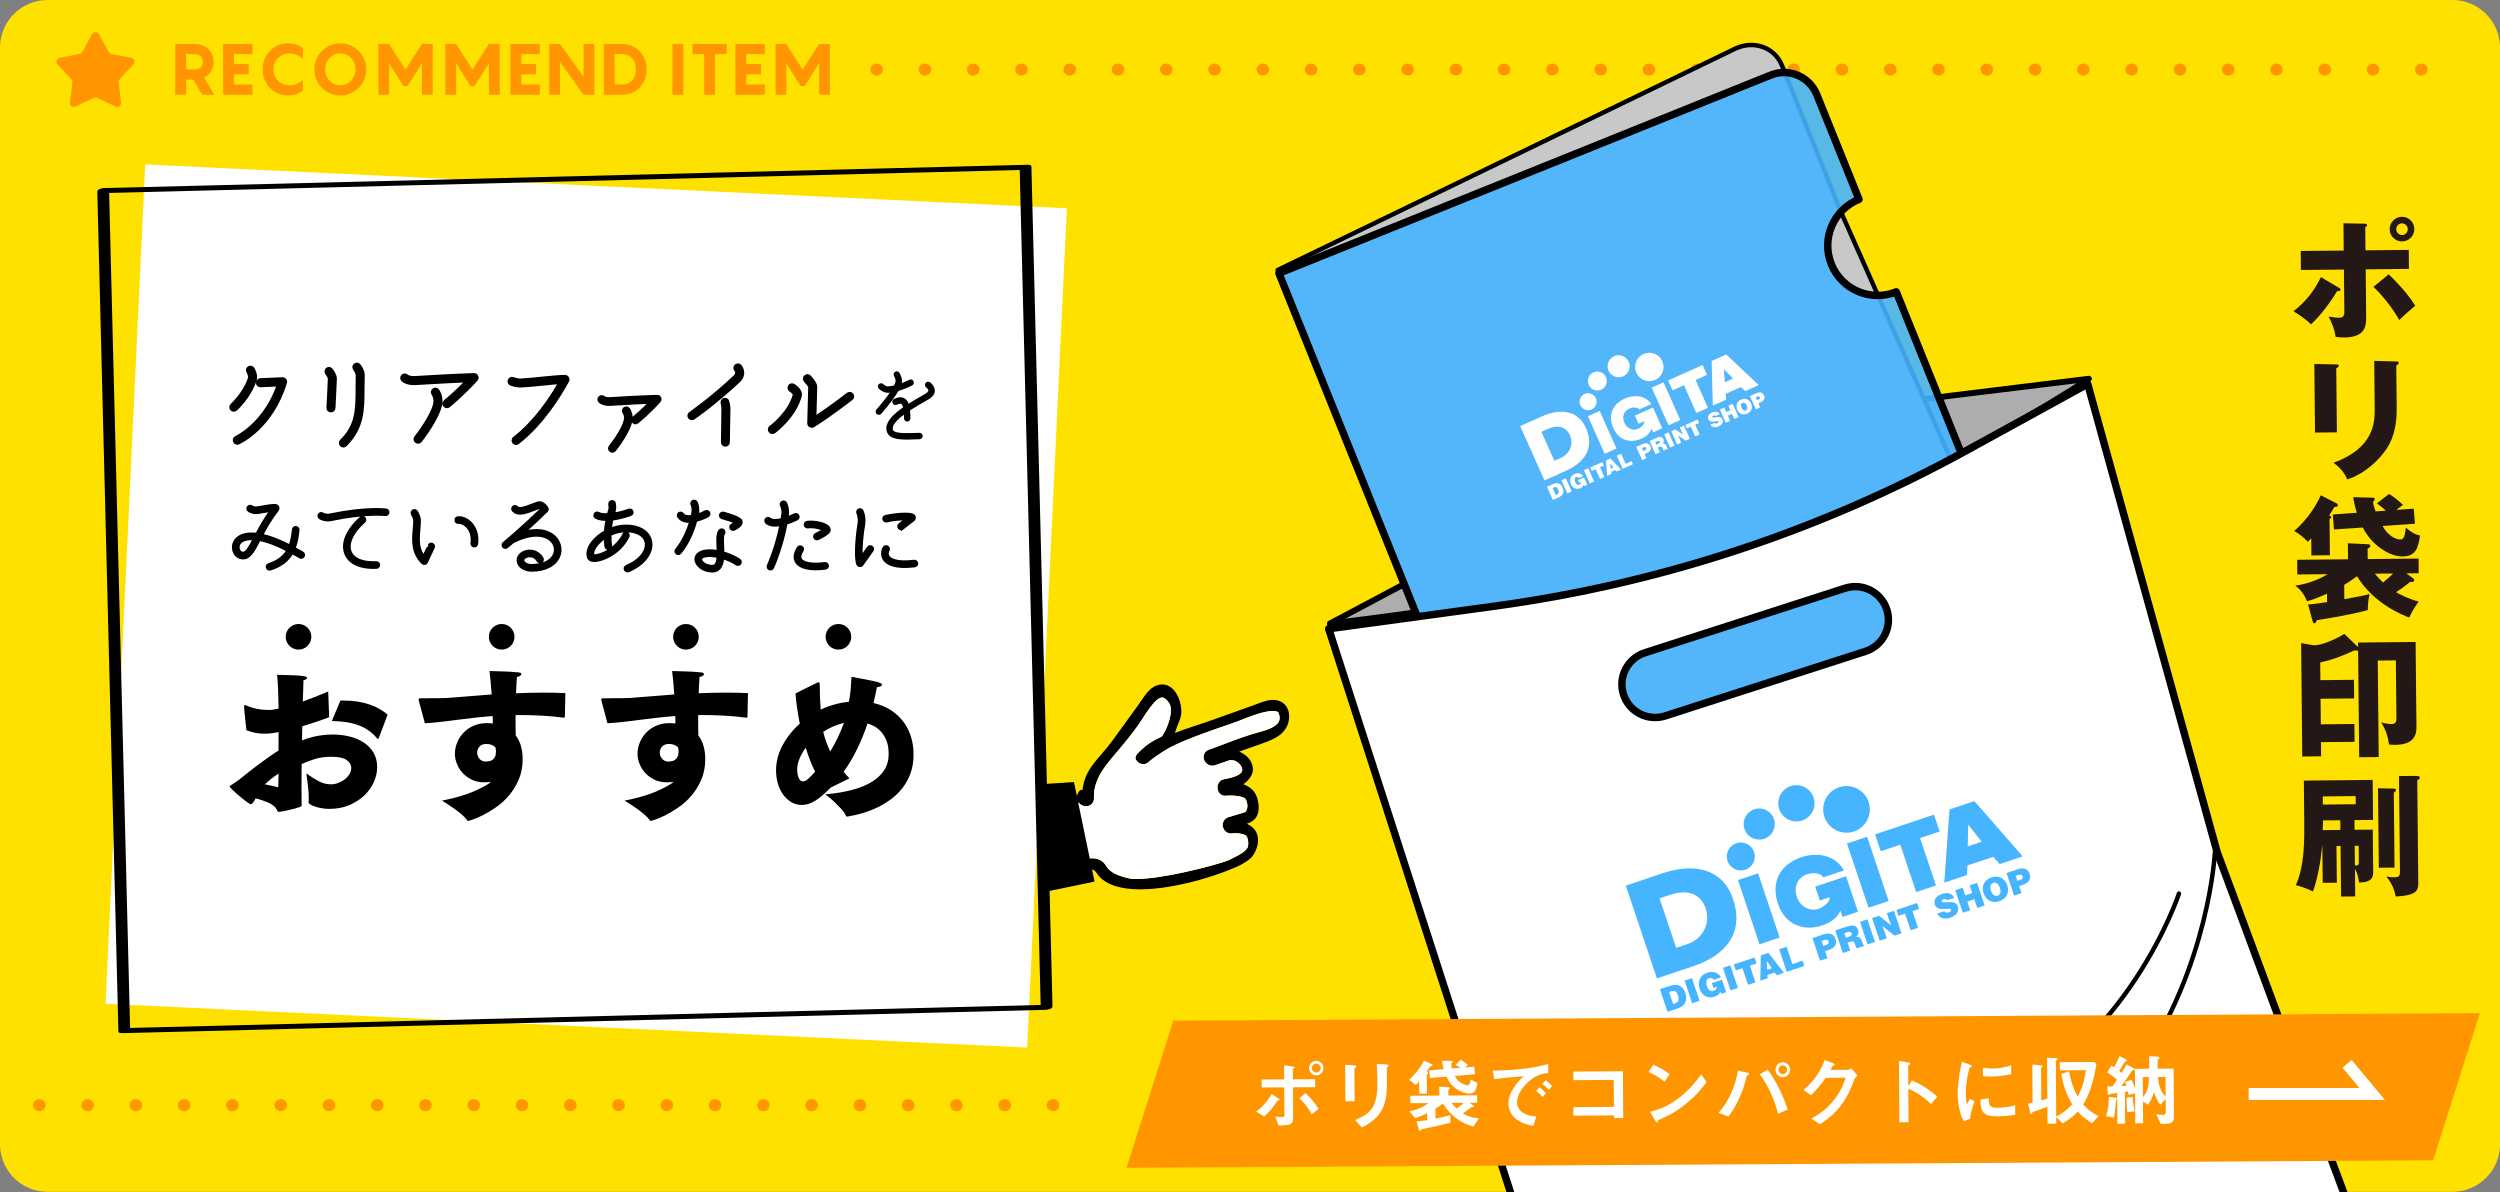 <?xml version="1.0" encoding="utf-8"?>
<!-- Generator: Adobe Illustrator 22.1.0, SVG Export Plug-In . SVG Version: 6.00 Build 0)  -->
<svg version="1.1" id="レイヤー_1" xmlns="http://www.w3.org/2000/svg" xmlns:xlink="http://www.w3.org/1999/xlink" x="0px"
	 y="0px" viewBox="0 0 419.517 200.032" style="enable-background:new 0 0 419.517 200.032;" xml:space="preserve">
<rect x="0" y="0" width="419.517" height="200.032" fill="#808080" stroke="none"/>
<style type="text/css">
	.st0{fill:#FFE100;}
	.st1{fill:#FF9600;}
	.st2{fill:none;stroke:#FF9600;stroke-width:2;stroke-linecap:round;stroke-miterlimit:10;stroke-dasharray:0.1,8;}
	.st3{clip-path:url(#SVGID_2_);}
	.st4{fill:#ADADAD;stroke:#000000;stroke-linecap:round;stroke-linejoin:round;stroke-miterlimit:10;}
	.st5{fill:#C8C8C8;stroke:#000000;stroke-width:0.75;stroke-linecap:round;stroke-linejoin:round;stroke-miterlimit:10;}
	.st6{opacity:0.9;fill:#46B4FF;}
	.st7{fill:none;stroke:#000000;stroke-width:1.25;stroke-linecap:round;stroke-linejoin:round;stroke-miterlimit:10;}
	.st8{fill:none;stroke:#000000;stroke-linecap:round;stroke-miterlimit:10;}
	.st9{fill:none;stroke:#000000;stroke-linecap:round;stroke-miterlimit:10;stroke-dasharray:0.101,2.025;}
	.st10{fill:#FFFFFF;stroke:#000000;stroke-width:1.25;stroke-linecap:round;stroke-linejoin:round;stroke-miterlimit:10;}
	.st11{fill:#46B4FF;}
	.st12{fill:#FFFFFF;}
	.st13{fill:none;stroke:#000000;stroke-width:0.75;stroke-linecap:round;stroke-linejoin:round;stroke-miterlimit:10;}
	.st14{fill:none;stroke:#FFFFFF;stroke-miterlimit:10;}
	.st15{stroke:#000000;stroke-width:0.55;stroke-miterlimit:10;}
	.st16{stroke:#000000;stroke-width:0.3;stroke-miterlimit:10;}
	.st17{stroke:#000000;stroke-width:0.45;stroke-miterlimit:10;}
	.st18{fill:none;stroke:#FFFFFF;stroke-width:2;stroke-miterlimit:10;}
	.st19{fill:#231815;}
</style>
<g>
	<path class="st0" d="M411.527,0H7.991C3.578,0,0,3.578,0,7.991v3.78v11.771v168.468C0,196.422,3.578,200,7.991,200h403.536
		c4.413,0,7.991-3.578,7.991-7.991V23.541v-3.78V7.991C419.517,3.578,415.94,0,411.527,0z"/>
	<g>
		<path class="st1" d="M32.43,13.359h-1.2v2.543h-1.823V7.386h3.334c1.607,0,3.119,1.128,3.119,2.986
			c0,1.248-0.672,2.171-1.607,2.639l1.715,2.891h-2.039L32.43,13.359z M31.23,11.655h1.511c0.732,0,1.308-0.479,1.308-1.283
			c0-0.803-0.576-1.283-1.308-1.283H31.23V11.655z"/>
		<path class="st1" d="M39.258,9.089v1.655h2.471v1.715h-2.471v1.728h3.119v1.715h-4.941V7.386h4.941v1.703H39.258z"/>
		<path class="st1" d="M48.569,8.969c-1.451,0-2.687,1.056-2.687,2.675s1.235,2.663,2.687,2.663c1.271,0,2.051-0.672,2.254-0.924
			v1.811c-0.288,0.252-1.115,0.828-2.482,0.828c-2.375,0-4.27-1.883-4.27-4.378c0-2.494,1.895-4.377,4.27-4.377
			c1.367,0,2.195,0.575,2.482,0.827v1.811C50.62,9.652,49.84,8.969,48.569,8.969z"/>
		<path class="st1" d="M52.747,11.644c0-2.435,1.931-4.377,4.365-4.377c2.423,0,4.354,1.942,4.354,4.377
			c0,2.423-1.931,4.378-4.354,4.378C54.678,16.022,52.747,14.067,52.747,11.644z M59.655,11.644c0-1.463-1.043-2.675-2.543-2.675
			c-1.511,0-2.554,1.212-2.554,2.675c0,1.451,1.043,2.663,2.554,2.663C58.612,14.307,59.655,13.095,59.655,11.644z"/>
		<path class="st1" d="M72.614,7.386v8.516h-1.811v-5.277l-2.411,3.814h-0.684l-2.411-3.814v5.277h-1.811V7.386h1.811l2.747,4.282
			l2.758-4.282H72.614z"/>
		<path class="st1" d="M83.858,7.386v8.516h-1.811v-5.277l-2.411,3.814h-0.684l-2.411-3.814v5.277h-1.811V7.386h1.811l2.747,4.282
			l2.758-4.282H83.858z"/>
		<path class="st1" d="M87.474,9.089v1.655h2.471v1.715h-2.471v1.728h3.119v1.715h-4.941V7.386h4.941v1.703H87.474z"/>
		<path class="st1" d="M99.735,7.386v8.516h-1.811l-3.946-5.481v5.481h-1.811V7.386h1.811l3.946,5.481V7.386H99.735z"/>
		<path class="st1" d="M108.519,11.644c0,2.387-1.715,4.258-4.138,4.258h-3.07V7.386h3.07
			C106.804,7.386,108.519,9.257,108.519,11.644z M106.708,11.644c0-1.727-1.067-2.555-2.327-2.555h-1.248v5.098h1.248
			C105.641,14.187,106.708,13.371,106.708,11.644z"/>
		<path class="st1" d="M112.843,7.386h1.811v8.516h-1.811V7.386z"/>
		<path class="st1" d="M121.947,9.089h-1.967v6.812h-1.811V9.089h-1.955V7.386h5.733V9.089z"/>
		<path class="st1" d="M125.225,9.089v1.655h2.471v1.715h-2.471v1.728h3.119v1.715h-4.941V7.386h4.941v1.703H125.225z"/>
		<path class="st1" d="M139.261,7.386v8.516h-1.811v-5.277l-2.411,3.814h-0.684l-2.411-3.814v5.277h-1.811V7.386h1.811l2.747,4.282
			l2.758-4.282H139.261z"/>
	</g>
	<path class="st1" d="M16.604,5.747l1.644,2.977c0.095,0.172,0.261,0.293,0.454,0.33l3.339,0.643
		c0.511,0.098,0.713,0.721,0.358,1.101l-2.323,2.483c-0.134,0.143-0.198,0.339-0.173,0.534l0.42,3.375
		c0.064,0.516-0.465,0.901-0.937,0.681l-3.08-1.442c-0.178-0.083-0.383-0.083-0.561,0l-3.08,1.442
		c-0.471,0.221-1.001-0.164-0.937-0.681l0.42-3.375c0.024-0.195-0.039-0.39-0.173-0.534l-2.323-2.483
		c-0.356-0.38-0.153-1.003,0.358-1.101l3.339-0.643c0.193-0.037,0.359-0.158,0.454-0.33l1.644-2.977
		C15.698,5.291,16.353,5.291,16.604,5.747z"/>
	<line class="st2" x1="147.055" y1="11.669" x2="411.039" y2="11.669"/>
	<g>
		<defs>
			<rect id="SVGID_1_" x="195.162" y="4.632" width="205.07" height="195.4"/>
		</defs>
		<clipPath id="SVGID_2_">
			<use xlink:href="#SVGID_1_"  style="overflow:visible;"/>
		</clipPath>
		<g class="st3">
			<path class="st4" d="M266.806,96.462c0.566-1.561,1.823-2.854,3.526-3.403l33.589-10.833c2.083-0.672,4.272-0.051,5.702,1.418
				c0,0,0.789,0.752,0.33,1.382c23.731-10.083,40.573-21.466,40.573-21.466l-23.048,2.824
				c-27.769,3.402-54.676,11.878-79.381,25.005l-24.936,13.25c0,0,24.508-2.905,44.585-6.754
				C266.66,98.507,266.806,96.462,266.806,96.462z"/>
			<g>
				<path class="st5" d="M214.395,45.317l76.734-37.124c3.119-1.509,6.658-0.273,7.884,2.77l0.39,0.969l9.518,23.621l42.151,94.99
					l-88.041,35.476L214.395,45.317z"/>
				<path class="st6" d="M307.314,44.339c-1.727-4.287,0.348-9.163,4.635-10.89l-7.075-17.558c-1.226-3.043-4.688-4.516-7.731-3.29
					l-82.531,33.256l48.419,120.162l88.041-35.476l-32.868-81.569C313.918,50.701,309.042,48.626,307.314,44.339z"/>
				<path class="st7" d="M307.314,44.339c-1.727-4.287,0.348-9.163,4.635-10.89l-7.075-17.558c-1.226-3.043-4.688-4.516-7.731-3.29
					l-82.531,33.256l48.419,120.162l88.041-35.476l-32.868-81.569C313.918,50.701,309.042,48.626,307.314,44.339z"/>
				<g>
					<g>
						<line class="st8" x1="343.393" y1="128.34" x2="343.346" y2="128.358"/>
						<line class="st9" x1="341.468" y1="129.116" x2="269.423" y2="158.146"/>
						<line class="st8" x1="268.483" y1="158.524" x2="268.437" y2="158.543"/>
					</g>
				</g>
			</g>
			<path class="st10" d="M329.973,75.611c-24.524,13.464-51.312,22.306-79.032,26.087l-27.978,3.816l27.957,86.682l21.088,65.384
				l127.365-41.078l-27.329-73.539l-21.715-78.527L329.973,75.611z M313.033,109.301l-33.589,10.833
				c-2.926,0.944-6.063-0.663-7.006-3.589c-0.944-2.926,0.663-6.063,3.589-7.006l33.589-10.833c2.926-0.944,6.062,0.663,7.006,3.589
				C317.566,105.221,315.959,108.358,313.033,109.301z"/>
			<g>
				<path class="st11" d="M290.821,150.875c-1.718-5.123-6.528-6.107-11.724-4.365l-6.276,2.104l5.219,15.565l6.141-2.059
					C289.355,160.384,292.785,156.733,290.821,150.875z M278.488,150.754l1.844-0.618c2.822-0.946,5.068-0.17,5.902,2.317
					c0.834,2.488-0.543,5.12-3.007,5.946l-1.956,0.656L278.488,150.754z"/>
				
					<rect x="293.383" y="146.861" transform="matrix(0.948 -0.318 0.318 0.948 -33.183 101.751)" class="st11" width="3.559" height="11.369"/>
				<path class="st11" d="M308.842,152.805l0.329,1.072l2.612-0.876l-1.998-5.958l-5.185,1.739l0.783,2.335l1.669-0.56
					c0.059,0.813-1.107,1.691-1.877,1.949c-1.541,0.517-3.125-0.438-3.637-1.965c-0.638-1.901,0.267-3.35,1.649-3.814
					c0.979-0.328,2.232-0.302,2.801,0.49l3.43-1.15c-1.354-2.494-4.357-3.153-7.134-2.222c-3.74,1.254-5.097,4.341-3.943,7.784
					c1.26,3.758,4.506,4.651,7.459,3.661C307.615,154.682,308.447,153.703,308.842,152.805z"/>
				
					<rect x="311.677" y="140.727" transform="matrix(0.948 -0.318 0.318 0.948 -30.284 107.249)" class="st11" width="3.56" height="11.369"/>
				<polygon class="st11" points="324.871,148.579 322.205,140.63 325.484,139.53 324.535,136.701 314.655,140.014 315.603,142.844 
					318.883,141.744 321.548,149.693 				"/>
				<path class="st11" d="M330.057,146.84l0.105-1.617l4.315-1.447l1.076,1.221l3.865-1.296l-8.104-9.273l-4.176,1.4l-0.875,12.284
					L330.057,146.84z M330.28,138.389l2.263,2.849l-2.349,0.788L330.28,138.389z"/>
				<path class="st11" d="M292.866,145.955c1.231-0.413,1.894-1.745,1.481-2.976c-0.413-1.23-1.745-1.894-2.976-1.481
					c-1.23,0.413-1.893,1.745-1.481,2.976C290.304,145.704,291.636,146.367,292.866,145.955z"/>
				<path class="st11" d="M312.505,138.704c1.594-1.463,1.701-3.94,0.239-5.534c-1.463-1.594-3.941-1.701-5.534-0.238
					c-1.595,1.462-1.7,3.94-0.238,5.534C308.434,140.06,310.912,140.167,312.505,138.704z"/>
				<path class="st11" d="M296.378,140.619c1.29-0.644,1.814-2.212,1.17-3.503c-0.644-1.291-2.213-1.814-3.503-1.17
					c-1.291,0.644-1.814,2.213-1.169,3.503C293.519,140.74,295.088,141.264,296.378,140.619z"/>
				<path class="st11" d="M303.175,137.309c1.385-0.953,1.735-2.849,0.782-4.234c-0.953-1.386-2.849-1.735-4.234-0.781
					c-1.385,0.953-1.735,2.849-0.782,4.234C299.894,137.912,301.79,138.262,303.175,137.309z"/>
				<path class="st11" d="M280.212,165.441l-1.664,0.558l1.271,3.791l1.632-0.547c1.216-0.408,1.828-1.222,1.349-2.649
					C282.383,165.345,281.434,165.031,280.212,165.441z M281.029,168.4l-0.263,0.088l-0.678-2.022l0.237-0.079
					c0.664-0.222,0.992-0.098,1.257,0.691C281.822,167.795,281.608,168.206,281.029,168.4z"/>
				
					<rect x="283.304" y="164.294" transform="matrix(0.948 -0.318 0.318 0.948 -38.135 98.903)" class="st11" width="1.311" height="3.999"/>
				<path class="st11" d="M287.531,165.798l0.548-0.184c0.025,0.285-0.238,0.566-0.49,0.651c-0.626,0.21-0.959-0.223-1.139-0.76
					c-0.224-0.669-0.141-1.189,0.349-1.353c0.321-0.108,0.604-0.015,0.798,0.265l1.18-0.396c-0.465-0.881-1.356-1.11-2.267-0.804
					c-1.227,0.411-1.706,1.498-1.3,2.709c0.443,1.321,1.522,1.657,2.491,1.332c0.595-0.2,0.863-0.535,0.987-0.847l0.173,0.358
					l0.801-0.268l-0.703-2.096l-1.701,0.57L287.531,165.798z"/>
				
					<rect x="289.739" y="162.136" transform="matrix(0.948 -0.318 0.318 0.948 -37.115 100.837)" class="st11" width="1.311" height="3.999"/>
				<polygon class="st11" points="294.424,160.675 290.948,161.841 291.282,162.836 292.398,162.462 293.336,165.258 
					294.579,164.841 293.641,162.045 294.757,161.671 				"/>
				<path class="st11" d="M295.476,160.322l-0.087,4.247l1.216-0.408l-0.026-0.548l1.237-0.415l0.315,0.451l1.237-0.415l-2.63-3.336
					L295.476,160.322z M296.552,162.744l-0.071-1.487l0.856,1.224L296.552,162.744z"/>
				<polygon class="st11" points="299.799,158.873 298.557,159.29 299.828,163.081 302.777,162.092 302.48,161.207 300.774,161.779 
									"/>
				<path class="st11" d="M305.97,156.804l-1.827,0.613l1.271,3.791l1.243-0.417l-0.395-1.179l0.626-0.21
					c1.09-0.366,1.402-1.044,1.128-1.86C307.755,156.762,307.06,156.438,305.97,156.804z M306.481,158.554l-0.516,0.173
					l-0.283-0.842l0.353-0.118c0.263-0.088,0.679-0.175,0.798,0.178C306.942,158.27,306.771,158.457,306.481,158.554z"/>
				<path class="st11" d="M312.451,157.981c-0.256-0.764-0.53-0.777-0.98-0.79c0.402-0.27,0.473-0.703,0.326-1.141
					c-0.247-0.737-0.777-0.94-2.041-0.516l-1.79,0.6l1.271,3.791l1.243-0.417l-0.443-1.321l0.379-0.127
					c0.579-0.194,0.718-0.059,0.884,0.436c0.113,0.337,0.226,0.568,0.285,0.642l1.258-0.422l-0.039-0.116
					C312.658,158.65,312.617,158.476,312.451,157.981z M310.247,157.191l-0.49,0.164l-0.252-0.753l0.579-0.194
					c0.29-0.097,0.542-0.042,0.633,0.227C310.805,156.899,310.632,157.062,310.247,157.191z"/>
				
					<rect x="312.743" y="154.422" transform="matrix(0.948 -0.318 0.318 0.948 -33.47 107.75)" class="st11" width="1.311" height="3.999"/>
				<polygon class="st11" points="317.026,154.438 317.363,155.285 315.316,153.67 314.152,154.06 315.424,157.851 316.614,157.452 
					316.211,156.252 315.875,155.404 317.92,157.014 319.083,156.624 317.812,152.833 316.622,153.232 				"/>
				<polygon class="st11" points="318.567,153.687 319.683,153.313 320.621,156.109 321.863,155.692 320.926,152.896 
					322.042,152.522 321.708,151.527 318.234,152.692 				"/>
				<path class="st11" d="M325.826,151.247c-0.046-0.137,0.049-0.257,0.322-0.348c0.121-0.041,0.239-0.057,0.344-0.039
					c0.105,0.017,0.2,0.074,0.265,0.198l1.179-0.395c-0.312-0.633-0.971-1.01-2.024-0.657c-0.948,0.318-1.507,0.957-1.237,1.762
					c0.485,1.448,2.533,0.322,2.726,0.896c0.06,0.179-0.112,0.348-0.423,0.452c-0.121,0.041-0.263,0.054-0.384,0.024
					c-0.127-0.028-0.234-0.104-0.306-0.232l-1.19,0.399c0.256,0.676,1.105,1.041,2.105,0.706c1.043-0.35,1.632-1.022,1.337-1.901
					C328.079,150.732,326.017,151.816,325.826,151.247z"/>
				<polygon class="st11" points="330.952,149.851 329.778,150.244 329.348,148.964 328.106,149.381 329.377,153.173 
					330.62,152.756 330.127,151.287 331.301,150.893 331.794,152.362 333.036,151.946 331.765,148.154 330.522,148.571 				"/>
				<path class="st11" d="M334.18,147.233c-1.18,0.396-1.726,1.44-1.327,2.63c0.433,1.29,1.475,1.761,2.665,1.362
					c1.121-0.376,1.747-1.394,1.314-2.684C336.497,147.54,335.534,146.779,334.18,147.233z M335.208,150.298
					c-0.595,0.2-0.946-0.356-1.108-0.841c-0.161-0.479-0.183-1.104,0.381-1.293c0.542-0.199,0.936,0.277,1.109,0.794
					C335.8,149.584,335.745,150.118,335.208,150.298z"/>
				<path class="st11" d="M338.536,145.884l-1.827,0.613l1.271,3.791l1.243-0.417l-0.396-1.18l0.626-0.21
					c1.09-0.365,1.401-1.044,1.128-1.86C340.321,145.842,339.627,145.518,338.536,145.884z M339.047,147.634l-0.516,0.173
					l-0.282-0.842l0.353-0.118c0.263-0.088,0.679-0.175,0.798,0.178C339.508,147.35,339.337,147.537,339.047,147.634z"/>
			</g>
			<g>
				<path class="st12" d="M266.128,71.813c-1.341-3-4.31-3.314-7.353-1.954l-3.675,1.642l4.073,9.115l3.596-1.607
					C265.799,77.655,267.661,75.244,266.128,71.813z M258.656,72.464l1.08-0.483c1.652-0.738,3.058-0.401,3.709,1.056
					c0.651,1.457-0.028,3.131-1.471,3.776l-1.146,0.512L258.656,72.464z"/>
				
					<rect x="267.772" y="69.113" transform="matrix(0.913 -0.408 0.408 0.913 -6.216 115.988)" class="st12" width="2.165" height="6.914"/>
				<path class="st12" d="M277.15,71.923l0.262,0.63l1.529-0.683l-1.559-3.489l-3.036,1.357l0.611,1.368l0.977-0.437
					c0.083,0.489-0.571,1.088-1.022,1.29c-0.902,0.403-1.917-0.082-2.317-0.976c-0.497-1.113-0.035-2.043,0.774-2.405
					c0.573-0.256,1.333-0.314,1.724,0.132l2.009-0.898c-0.966-1.43-2.823-1.653-4.449-0.926c-2.19,0.979-2.831,2.927-1.93,4.943
					c0.983,2.201,3,2.551,4.73,1.778C276.517,73.132,276.963,72.491,277.15,71.923z"/>
				
					<rect x="278.485" y="64.325" transform="matrix(0.913 -0.408 0.408 0.913 -3.331 119.943)" class="st12" width="2.165" height="6.914"/>
				<polygon class="st12" points="286.604,68.425 284.524,63.77 286.444,62.911 285.704,61.254 279.918,63.84 280.658,65.497 
					282.578,64.639 284.658,69.294 				"/>
				<path class="st12" d="M289.642,67.068l-0.031-0.985l2.527-1.129l0.723,0.676l2.263-1.011l-5.45-5.138l-2.446,1.093l0.191,7.487
					L289.642,67.068z M289.28,61.939l1.537,1.592l-1.376,0.615L289.28,61.939z"/>
				<path class="st12" d="M267.077,68.715c0.721-0.322,1.044-1.167,0.722-1.888c-0.322-0.721-1.167-1.044-1.888-0.722
					c-0.721,0.322-1.044,1.167-0.722,1.888C265.512,68.713,266.357,69.037,267.077,68.715z"/>
				<path class="st12" d="M278.54,63.173c0.879-0.979,0.798-2.485-0.18-3.364c-0.979-0.879-2.485-0.798-3.364,0.181
					c-0.879,0.979-0.798,2.485,0.181,3.364C276.155,64.233,277.661,64.152,278.54,63.173z"/>
				<path class="st12" d="M268.89,65.279c0.743-0.466,0.968-1.446,0.502-2.189c-0.466-0.743-1.446-0.968-2.189-0.502
					c-0.743,0.466-0.968,1.446-0.502,2.189C267.167,65.52,268.146,65.745,268.89,65.279z"/>
				<path class="st12" d="M272.81,62.876c0.782-0.658,0.883-1.827,0.225-2.609c-0.658-0.783-1.826-0.883-2.609-0.225
					c-0.782,0.658-0.883,1.826-0.225,2.609C270.859,63.434,272.027,63.535,272.81,62.876z"/>
				<path class="st12" d="M260.561,81.253l-0.974,0.435l0.992,2.22l0.956-0.427c0.712-0.318,1.035-0.847,0.661-1.683
					C261.87,81.067,261.277,80.933,260.561,81.253z M261.229,82.996l-0.154,0.069l-0.529-1.184l0.139-0.062
					c0.389-0.174,0.595-0.118,0.801,0.345C261.674,82.583,261.569,82.844,261.229,82.996z"/>
				
					<rect x="262.481" y="80.333" transform="matrix(0.913 -0.408 0.408 0.913 -10.399 114.332)" class="st12" width="0.797" height="2.432"/>
				<path class="st12" d="M265.012,81.039l0.321-0.143c0.032,0.171-0.111,0.357-0.259,0.423c-0.367,0.164-0.594-0.079-0.734-0.393
					c-0.175-0.392-0.155-0.711,0.132-0.839c0.188-0.084,0.365-0.045,0.498,0.114l0.691-0.309c-0.333-0.506-0.886-0.592-1.419-0.354
					c-0.718,0.321-0.945,1.007-0.628,1.716c0.346,0.774,1.018,0.914,1.586,0.66c0.348-0.156,0.491-0.375,0.548-0.57l0.126,0.207
					l0.469-0.209l-0.548-1.227l-0.996,0.445L265.012,81.039z"/>
				
					<rect x="266.249" y="78.649" transform="matrix(0.913 -0.408 0.408 0.913 -9.384 115.723)" class="st12" width="0.797" height="2.432"/>
				<polygon class="st12" points="268.884,77.534 266.849,78.443 267.109,79.026 267.763,78.734 268.494,80.372 269.222,80.046 
					268.491,78.409 269.144,78.117 				"/>
				<path class="st12" d="M269.501,77.259l0.197,2.576l0.712-0.318l-0.048-0.33l0.725-0.324l0.217,0.254l0.725-0.324l-1.788-1.865
					L269.501,77.259z M270.294,78.661l-0.13-0.896l0.59,0.691L270.294,78.661z"/>
				<polygon class="st12" points="272.032,76.127 271.305,76.452 272.297,78.673 274.023,77.901 273.792,77.383 272.793,77.829 				
					"/>
				<path class="st12" d="M275.646,74.513l-1.07,0.478l0.992,2.22l0.728-0.325l-0.309-0.691l0.367-0.164
					c0.638-0.285,0.787-0.714,0.574-1.192C276.724,74.383,276.284,74.227,275.646,74.513z M276.058,75.542l-0.302,0.135l-0.22-0.493
					l0.207-0.092c0.154-0.069,0.401-0.146,0.493,0.061C276.321,75.343,276.228,75.466,276.058,75.542z"/>
				<path class="st12" d="M279.638,74.845c-0.2-0.447-0.366-0.439-0.639-0.421c0.227-0.187,0.245-0.453,0.13-0.71
					c-0.193-0.432-0.526-0.523-1.266-0.193l-1.048,0.468l0.992,2.22l0.728-0.325l-0.346-0.774l0.222-0.099
					c0.339-0.152,0.431-0.078,0.561,0.212c0.088,0.197,0.17,0.331,0.21,0.372l0.737-0.329l-0.03-0.068
					C279.802,75.238,279.768,75.135,279.638,74.845z M278.258,74.496l-0.287,0.128l-0.197-0.441l0.339-0.152
					c0.17-0.076,0.326-0.057,0.396,0.1C278.578,74.286,278.483,74.396,278.258,74.496z"/>
				
					<rect x="279.721" y="72.63" transform="matrix(0.913 -0.408 0.408 0.913 -5.757 120.695)" class="st12" width="0.797" height="2.432"/>
				<polygon class="st12" points="282.2,72.431 282.453,72.925 281.12,72.067 280.438,72.372 281.43,74.592 282.127,74.281 
					281.813,73.577 281.559,73.084 282.892,73.939 283.573,73.634 282.581,71.414 281.884,71.725 				"/>
				<polygon class="st12" points="283.088,71.887 283.742,71.595 284.474,73.232 285.201,72.907 284.47,71.27 285.123,70.977 
					284.863,70.395 282.828,71.304 				"/>
				<path class="st12" d="M287.339,69.984c-0.036-0.08,0.015-0.158,0.175-0.23c0.071-0.032,0.141-0.048,0.206-0.044
					c0.065,0.004,0.126,0.033,0.172,0.104l0.691-0.309c-0.226-0.365-0.647-0.555-1.264-0.279c-0.555,0.248-0.856,0.668-0.645,1.139
					c0.379,0.848,1.552,0.046,1.702,0.382c0.047,0.105-0.047,0.217-0.229,0.298c-0.071,0.032-0.156,0.048-0.231,0.037
					c-0.078-0.009-0.148-0.049-0.199-0.122l-0.697,0.311c0.195,0.394,0.73,0.566,1.316,0.304c0.611-0.273,0.928-0.714,0.698-1.229
					C288.672,69.54,287.488,70.317,287.339,69.984z"/>
				<polygon class="st12" points="290.36,68.838 289.672,69.145 289.337,68.395 288.609,68.72 289.602,70.941 290.329,70.616 
					289.945,69.755 290.632,69.448 291.017,70.308 291.744,69.983 290.752,67.763 290.025,68.088 				"/>
				<path class="st12" d="M292.16,67.064c-0.691,0.309-0.96,0.973-0.649,1.67c0.338,0.756,0.996,0.979,1.693,0.668
					c0.657-0.293,0.975-0.946,0.638-1.702C293.581,67.113,292.953,66.709,292.16,67.064z M292.962,68.858
					c-0.349,0.156-0.593-0.16-0.72-0.444c-0.125-0.281-0.176-0.658,0.155-0.805c0.316-0.153,0.583,0.113,0.718,0.415
					C293.279,68.391,293.277,68.718,292.962,68.858z"/>
				<path class="st12" d="M294.718,65.991l-1.07,0.478l0.992,2.22l0.728-0.325l-0.309-0.691l0.367-0.164
					c0.638-0.285,0.787-0.714,0.574-1.192C295.796,65.861,295.356,65.706,294.718,65.991z M295.13,67.021l-0.302,0.135l-0.22-0.493
					l0.207-0.092c0.154-0.069,0.401-0.146,0.493,0.061C295.392,66.822,295.299,66.945,295.13,67.021z"/>
			</g>
			<path class="st13" d="M283.749,247.837c0,0-6.655,2.883-9.305-2.104"/>
			<path class="st13" d="M358.593,179.618c12.19-17.534,13.092-36.69,13.092-36.69"/>
			<path class="st13" d="M365.643,149.952c0,0-8.656,26.264-32.257,35.676"/>
		</g>
	</g>
	<line class="st2" x1="6.552" y1="185.456" x2="183.671" y2="185.456"/>
	<path class="st14" d="M416.135,189.596"/>
	<g>
		<polygon class="st12" points="24.37,27.599 179.023,34.949 176.396,90.528 175.245,114.866 172.365,175.79 17.712,168.44 		"/>
		<g>
			<g>
				<path d="M17.117,32.41c17.524-0.442,35.048-0.885,52.572-1.327c27.71-0.699,55.421-1.399,83.131-2.098
					c6.358-0.161,12.717-0.321,19.075-0.482c-0.263-0.085-0.526-0.169-0.789-0.254c0.465,18.539,0.931,37.078,1.396,55.618
					c0.453,18.034,0.906,36.067,1.358,54.101c0.261,10.412,0.523,20.824,0.784,31.236c0.394-0.199,0.787-0.398,1.181-0.597
					c-17.524,0.442-35.048,0.885-52.572,1.327c-27.71,0.7-55.421,1.399-83.131,2.099c-6.358,0.161-12.717,0.321-19.075,0.482
					c0.263,0.085,0.526,0.169,0.789,0.254c-0.398-15.87-0.797-31.74-1.195-47.609c-0.635-25.3-1.27-50.601-1.906-75.901
					c-0.146-5.815-0.292-11.63-0.438-17.444c-0.013-0.503-1.986-0.277-1.97,0.343c0.398,15.87,0.797,31.74,1.195,47.609
					c0.635,25.3,1.27,50.601,1.906,75.901c0.146,5.815,0.292,11.63,0.438,17.444c0.007,0.278,0.641,0.258,0.789,0.254
					c17.524-0.442,35.048-0.885,52.572-1.327c27.71-0.7,55.421-1.399,83.131-2.098c6.358-0.161,12.717-0.321,19.075-0.482
					c0.282-0.007,1.192-0.158,1.181-0.597c-0.498-19.831-0.996-39.662-1.494-59.492c-0.409-16.308-0.819-32.616-1.228-48.925
					c-0.272-10.846-0.545-21.692-0.817-32.538c-0.007-0.278-0.641-0.258-0.789-0.254c-17.524,0.442-35.048,0.885-52.572,1.327
					c-27.71,0.699-55.421,1.399-83.131,2.098c-6.358,0.161-12.717,0.321-19.075,0.482C16.644,31.58,15.755,32.444,17.117,32.41z"/>
			</g>
		</g>
		<g>
			<g>
				<path class="st15" d="M38.88,68.673c-0.183-0.201-0.165-0.512,0.018-0.694c0.037-0.019,2.173-1.991,2.977-4.512
					c0.11-0.311-0.128-0.877-0.274-1.114c-0.128-0.219-0.055-0.529,0.183-0.657c0.219-0.128,0.512-0.055,0.658,0.164
					c0.055,0.11,0.621,1.097,0.365,1.899c-0.895,2.776-3.16,4.858-3.251,4.932C39.354,68.873,39.044,68.856,38.88,68.673z
					 M46.733,64.581c-0.931,0.037-3.014,0.128-3.014,0.128c-0.255,0.019-0.475-0.164-0.493-0.42c0-0.274,0.201-0.53,0.457-0.548
					l3.708-0.165c0.165,0,0.311,0.073,0.42,0.201c0.091,0.109,0.128,0.274,0.073,0.42c-2.283,7.544-7.635,10.01-7.872,10.119
					c-0.238,0.109-0.53,0-0.639-0.256c-0.019-0.055-0.037-0.128-0.037-0.183c0-0.183,0.109-0.365,0.292-0.457
					C39.665,73.403,44.468,71.156,46.733,64.581z"/>
				<path class="st15" d="M54.833,62.627c-0.165-0.201-0.128-0.512,0.073-0.676c0.219-0.164,0.512-0.128,0.676,0.091
					c0.11,0.128,0.676,0.877,0.676,1.498c0,0.493-0.238,4.768-0.238,4.932c-0.018,0.273-0.256,0.475-0.511,0.456
					c-0.274,0-0.475-0.237-0.457-0.493c0.073-1.534,0.238-4.529,0.238-4.895C55.29,63.358,55.052,62.919,54.833,62.627z
					 M59.947,65.001l0.018-2.027c0-0.384-0.347-0.913-0.456-1.06c-0.183-0.219-0.146-0.511,0.073-0.676
					c0.2-0.183,0.511-0.146,0.676,0.073c0.072,0.073,0.693,0.877,0.676,1.681l-0.037,2.009c0,3.781-0.018,6.776-2.94,9.681
					c-0.183,0.183-0.493,0.183-0.676,0c-0.183-0.201-0.183-0.512,0-0.694C59.929,71.376,59.929,68.837,59.947,65.001z"/>
				<path class="st15" d="M67.571,63.759c-0.183-0.183-0.183-0.475,0-0.676c0.183-0.183,0.476-0.183,0.676-0.018
					c0.019,0.018,0.421,0.384,1.425,0.311c6.082-0.384,9.826-0.493,9.863-0.493c0.201,0,0.384,0.109,0.456,0.273
					c0.092,0.183,0.056,0.384-0.072,0.53c-2.266,2.521-4.53,4.347-4.621,4.438c-0.22,0.164-0.512,0.127-0.676-0.073
					c-0.073-0.092-0.11-0.201-0.11-0.311c0-0.146,0.056-0.274,0.184-0.384c0.018,0,1.789-1.443,3.726-3.471
					c-1.553,0.073-4.585,0.201-8.694,0.457C68.284,64.435,67.645,63.832,67.571,63.759z M69.764,73.403
					c1.26-1.571,3.251-4.621,3.251-6.101c0-0.713-0.348-1.206-0.348-1.206c-0.164-0.219-0.109-0.529,0.11-0.676
					c0.2-0.164,0.511-0.127,0.657,0.092c0.036,0.036,0.548,0.73,0.548,1.79c0,1.881-2.265,5.205-3.452,6.703
					c-0.164,0.201-0.475,0.237-0.676,0.073C69.636,73.914,69.599,73.604,69.764,73.403z"/>
				<path class="st15" d="M95.236,63.905c-1.37,2.521-4.274,7.233-8.348,10.393c-0.2,0.165-0.511,0.128-0.676-0.091
					c-0.073-0.092-0.091-0.183-0.091-0.293c0-0.146,0.055-0.292,0.183-0.383c3.58-2.776,6.229-6.795,7.671-9.352
					c-0.73,0.036-1.771,0.146-2.794,0.255c-1.37,0.128-2.776,0.274-3.817,0.311c-0.694,0.037-1.517-0.255-1.607-0.292
					c-0.256-0.091-0.384-0.365-0.293-0.621c0.092-0.256,0.365-0.383,0.621-0.292c0.201,0.073,0.822,0.256,1.224,0.256
					c1.023-0.055,2.411-0.183,3.763-0.329c1.681-0.164,3.124-0.311,3.781-0.273c0.164,0.018,0.292,0.109,0.384,0.256
					C95.309,63.595,95.309,63.759,95.236,63.905z"/>
				<path class="st15" d="M100.647,67.339c-0.165-0.183-0.165-0.456,0-0.621c0.164-0.183,0.456-0.183,0.639-0.018
					c0,0,0.329,0.273,1.078,0.219c4.877-0.311,7.872-0.384,7.908-0.384c0.183-0.018,0.348,0.092,0.42,0.256
					c0.073,0.165,0.056,0.348-0.072,0.493c-1.809,2.027-3.635,3.488-3.708,3.544c-0.183,0.164-0.475,0.127-0.621-0.073
					c-0.073-0.073-0.109-0.183-0.109-0.274c0-0.128,0.055-0.273,0.164-0.347c0.019-0.019,1.37-1.114,2.867-2.667
					c-1.278,0.055-3.616,0.165-6.775,0.365C101.249,67.905,100.701,67.394,100.647,67.339z M102.4,74.974
					c1.005-1.26,2.594-3.671,2.594-4.858c0-0.548-0.273-0.913-0.273-0.913c-0.146-0.201-0.11-0.493,0.091-0.64
					c0.201-0.146,0.493-0.109,0.64,0.092c0.036,0.055,0.438,0.621,0.438,1.461c0,1.918-2.667,5.278-2.776,5.406
					c-0.165,0.201-0.438,0.237-0.64,0.073C102.272,75.448,102.254,75.156,102.4,74.974z"/>
				<path class="st15" d="M115.701,70.025c-0.146-0.22-0.091-0.512,0.128-0.658c0.036-0.036,3.562-2.447,7.507-6.191
					c0.548-0.512,0.22-0.986,0.109-1.133c-0.164-0.2-0.128-0.511,0.073-0.676c0.201-0.164,0.512-0.146,0.676,0.055
					c0.365,0.438,0.804,1.517-0.183,2.466c-4.019,3.781-7.598,6.247-7.635,6.266C116.158,70.298,115.848,70.243,115.701,70.025z
					 M121.254,74.189l0.073-5.571c0-0.511-0.128-0.968-0.128-0.968c-0.073-0.256,0.073-0.529,0.328-0.603
					c0.238-0.073,0.512,0.073,0.585,0.329c0.019,0.018,0.183,0.603,0.183,1.26l-0.092,5.571c0.019,0.256-0.219,0.475-0.492,0.475
					C121.455,74.682,121.236,74.444,121.254,74.189z"/>
				<path class="st15" d="M134.272,66.39c-0.84,3.434-4.237,5.973-4.365,6.082c-0.219,0.146-0.529,0.109-0.676-0.109
					c-0.073-0.092-0.109-0.183-0.109-0.293c0-0.146,0.073-0.292,0.201-0.383c0.036-0.019,3.251-2.43,4-5.517
					c0-0.128-0.348-0.475-0.676-0.693c-0.128-0.092-0.22-0.256-0.22-0.402c0-0.091,0.037-0.183,0.073-0.273
					c0.146-0.22,0.457-0.274,0.676-0.128C133.395,64.801,134.473,65.549,134.272,66.39z M142.966,66.225
					c0.164,0.201,0.128,0.512-0.092,0.676c-0.036,0.037-3.671,2.85-6.41,4.548c-0.146,0.092-0.329,0.092-0.493,0
					c-0.146-0.091-0.238-0.237-0.238-0.42c0,0,0,0,0-0.018c0.056-1.937,0.165-5.681,0.165-6.083
					c-0.037-0.164-0.402-0.657-0.768-1.059c-0.073-0.092-0.128-0.22-0.128-0.329c0-0.128,0.055-0.256,0.165-0.347
					c0.2-0.183,0.493-0.183,0.676,0.018c0.383,0.421,1.022,1.187,1.022,1.699c0,0.311-0.091,3.598-0.146,5.224
					c2.558-1.662,5.535-3.964,5.571-4C142.491,65.97,142.802,66.006,142.966,66.225z"/>
				<path class="st16" d="M150.667,65.473c-0.541,0.979-1.505,2.251-2.894,3.858c-0.146,0.161-0.381,0.176-0.556,0.044
					c-0.161-0.146-0.176-0.395-0.029-0.556c1.169-1.345,1.93-2.354,2.427-3.113c-0.19,0.029-0.366,0.044-0.541,0.059
					c-0.775,0.044-1.418-0.57-1.491-0.644c-0.161-0.146-0.161-0.395-0.015-0.541c0.161-0.16,0.395-0.16,0.556-0.015
					c0.131,0.132,0.541,0.453,0.906,0.425c0.351-0.015,0.73-0.088,1.11-0.176c0.19-0.409,0.278-0.702,0.308-0.892
					c0.015-0.205-0.161-0.658-0.293-0.892c-0.102-0.176-0.044-0.409,0.146-0.526c0.19-0.103,0.424-0.029,0.526,0.161
					c0.073,0.131,0.438,0.818,0.38,1.33c-0.015,0.16-0.059,0.336-0.117,0.526c0.878-0.308,1.535-0.658,1.55-0.658
					c0.19-0.103,0.424-0.029,0.512,0.161c0.103,0.189,0.029,0.424-0.161,0.525C152.933,64.58,151.896,65.121,150.667,65.473z
					 M156.719,65.604c-0.029,0.482-0.336,0.906-0.936,1.258l-0.76,0.438c-0.688,0.395-1.594,0.906-2.471,1.49
					c0.059,0.438,0.059,0.906,0.073,1.403c0,0.22-0.175,0.396-0.395,0.396c-0.205,0-0.38-0.176-0.38-0.381
					c0-0.248-0.015-0.569-0.029-0.921c-1.199,0.863-2.164,1.799-2.164,2.588c0,0.307,0.103,0.438,0.19,0.526
					c0.57,0.541,2.441,0.453,4.43,0.38c0.219-0.015,0.395,0.146,0.409,0.365c0,0.22-0.161,0.395-0.38,0.409
					c-2.427,0.103-4.182,0.176-5-0.599c-0.277-0.278-0.424-0.644-0.424-1.082c0-1.185,1.301-2.397,2.836-3.45
					c-0.088-0.365-0.204-0.657-0.395-0.774c-0.234-0.146-0.6,0-0.877,0.132c-0.19,0.102-0.424,0.015-0.512-0.176
					c-0.103-0.19-0.029-0.424,0.161-0.512c0.657-0.336,1.198-0.365,1.637-0.103c0.321,0.205,0.526,0.541,0.658,0.979
					c0.774-0.497,1.563-0.95,2.251-1.345l0.745-0.438c0.249-0.146,0.541-0.365,0.556-0.629c0.015-0.277-0.307-0.569-0.424-0.657
					c-0.161-0.132-0.205-0.365-0.073-0.541c0.117-0.176,0.365-0.205,0.541-0.088C156.062,64.332,156.748,64.859,156.719,65.604z"/>
				<path class="st17" d="M39.256,92.513c-0.285-0.808-0.032-1.693,0.649-2.247c0.522-0.428,1.472-0.839,3.165-0.633
					c0.617-1.171,1.376-2.532,2.405-3.956c-0.396,0.048-0.902,0.127-1.234,0.189c-0.601,0.111-0.981,0.175-1.203,0.19
					c-0.744,0.016-1.25-0.332-1.313-0.38c-0.174-0.127-0.222-0.38-0.095-0.569c0.126-0.19,0.396-0.237,0.585-0.111
					c0,0,0.333,0.237,0.791,0.222c0.174-0.016,0.649-0.095,1.092-0.174c1.867-0.332,2.294-0.364,2.516,0
					c0.032,0.063,0.063,0.143,0.063,0.237s-0.032,0.206-0.111,0.316c-1.155,1.487-1.978,2.928-2.627,4.193
					c1.219,0.253,2.77,0.807,4.7,1.804c0.333-0.854,0.475-1.804,0.57-2.737c0.016-0.222,0.221-0.396,0.459-0.364
					c0.221,0.016,0.396,0.222,0.364,0.459c-0.095,1.013-0.253,2.057-0.649,3.038c0.443,0.237,0.902,0.506,1.377,0.775
					c0.126,0.079,0.206,0.222,0.206,0.364c0,0.079-0.016,0.158-0.063,0.221c-0.111,0.19-0.364,0.254-0.569,0.143
					c-0.459-0.269-0.886-0.521-1.313-0.743c-0.649,1.171-1.756,2.168-3.671,2.769c-0.222,0.063-0.459-0.063-0.522-0.269
					c-0.063-0.222,0.047-0.459,0.269-0.538c1.646-0.507,2.595-1.361,3.181-2.357c-2.042-1.061-3.592-1.583-4.747-1.804
					c-0.965,1.866-1.614,3.101-2.737,3.101C40.095,93.651,39.509,93.209,39.256,92.513z M40.048,92.228
					c0.126,0.364,0.396,0.586,0.744,0.586c0.585,0,1.155-1.029,1.851-2.374c-1.313-0.095-1.946,0.253-2.199,0.459
					C39.937,91.31,39.921,91.88,40.048,92.228z"/>
				<path class="st17" d="M64.663,86.373c-0.031,0-3.322-0.38-9.082,0.839c-1.108,0.237-1.883-0.285-1.915-0.301
					c-0.189-0.143-0.237-0.396-0.095-0.586c0.126-0.189,0.38-0.237,0.57-0.11c0.016,0.016,0.522,0.332,1.266,0.174
					c5.918-1.25,9.225-0.854,9.368-0.839c0.222,0.032,0.38,0.237,0.348,0.459C65.107,86.246,64.885,86.404,64.663,86.373z
					 M58.793,92.623c0.507,1.234,2.089,1.883,4.336,1.772c0.222-0.016,0.427,0.158,0.442,0.396c0,0.222-0.174,0.427-0.396,0.443
					c-2.626,0.126-4.51-0.696-5.158-2.295c-0.712-1.756,0.237-4.003,2.532-6.044c0.174-0.143,0.442-0.127,0.585,0.047
					c0.158,0.158,0.143,0.428-0.031,0.586C59.11,89.284,58.224,91.231,58.793,92.623z"/>
				<path class="st17" d="M69.183,86.278c-0.111-0.206-0.048-0.459,0.143-0.57c0.205-0.126,0.459-0.062,0.569,0.143
					c0.048,0.079,0.475,0.808,0.507,1.393c0,0.079,0,0.174,0,0.253c0,0.412-0.032,0.854-0.079,1.329
					c-0.048,0.522-0.096,1.061-0.096,1.614c0,1.028,0.175,2.057,0.87,2.959c0.459-0.997,0.887-1.883,0.902-1.883
					c0.095-0.206,0.349-0.301,0.554-0.19c0.206,0.096,0.285,0.349,0.19,0.555c0,0.016-0.617,1.25-1.155,2.452
					c-0.063,0.127-0.174,0.222-0.301,0.237c-0.143,0.032-0.27-0.016-0.38-0.11c-1.788-1.741-1.582-3.956-1.424-5.713
					c0.047-0.538,0.095-1.044,0.079-1.455C69.547,86.99,69.325,86.516,69.183,86.278z M76.478,87.291
					c-0.017-0.237,0.158-0.428,0.396-0.443c0.791-0.031,1.582,0.332,2.184,0.997c0.791,0.87,1.139,2.12,0.949,3.434
					c-0.032,0.237-0.253,0.396-0.475,0.364c-0.237-0.048-0.396-0.254-0.364-0.476c0.158-1.075-0.11-2.072-0.728-2.753
					c-0.443-0.49-0.997-0.743-1.535-0.728C76.683,87.702,76.478,87.528,76.478,87.291z"/>
				<path class="st17" d="M93.812,93.288c-0.585,1.503-2.294,2.421-4.588,2.421c-1.313,0-2.311-0.744-2.311-1.709
					c0-0.649,0.538-1.234,1.329-1.456c0.822-0.237,2.025-0.063,2.737,1.124c0.127,0.205,0.063,0.458-0.143,0.585
					c-0.189,0.11-0.442,0.048-0.569-0.158c-0.475-0.791-1.234-0.902-1.788-0.744c-0.427,0.111-0.728,0.38-0.728,0.649
					c0,0.411,0.554,0.87,1.472,0.87c1.93,0,3.354-0.712,3.812-1.883c0.317-0.823,0.079-1.725-0.601-2.342
					c-1.282-1.171-3.64-1.061-6.313,0.269c0,0-0.016,0.016-0.032,0.016c-0.633,0.538-1.013,0.854-1.028,0.871
					c-0.174,0.142-0.443,0.11-0.585-0.063c-0.063-0.079-0.096-0.174-0.096-0.27c0-0.11,0.048-0.237,0.158-0.316
					c0.032-0.031,3.007-2.5,6.33-5.728c-0.111-0.127-0.237-0.222-0.316-0.237c-0.143,0-0.617,0.189-0.981,0.332
					c-0.696,0.269-1.503,0.585-2.136,0.617c-0.918,0.063-1.313-0.459-1.361-0.522c-0.127-0.174-0.079-0.427,0.095-0.569
					c0.175-0.127,0.443-0.095,0.586,0.079c0,0.016,0.174,0.205,0.617,0.189c0.506-0.031,1.281-0.332,1.898-0.569
					c0.76-0.301,1.124-0.443,1.408-0.396c0.57,0.095,1.028,0.743,1.107,0.87c0.111,0.174,0.096,0.396-0.062,0.538
					c-1.377,1.345-2.706,2.563-3.798,3.561c2.089-0.586,3.908-0.349,5.079,0.712C93.923,90.883,94.255,92.149,93.812,93.288z"/>
				<path class="st17" d="M98.714,93.493c-0.222-0.728,0.017-1.598,0.665-2.452c0.49-0.649,1.25-1.313,2.184-1.836
					c0.047-0.617,0.127-1.297,0.285-2.025c-0.681,0.016-1.313-0.063-1.836-0.332c-0.206-0.095-0.285-0.348-0.174-0.554
					c0.095-0.206,0.348-0.301,0.554-0.19c0.427,0.222,1.013,0.27,1.661,0.237c0.079-0.284,0.158-0.585,0.27-0.901
					c0.031-0.111,0.016-0.538-0.032-0.823c-0.031-0.222,0.127-0.442,0.364-0.475c0.222-0.031,0.443,0.127,0.475,0.349
					c0.016,0.189,0.11,0.854-0.016,1.218c-0.063,0.19-0.111,0.364-0.174,0.538c1.044-0.158,2.072-0.475,2.595-0.664
					c0.222-0.079,0.459,0.031,0.538,0.237c0.079,0.222-0.032,0.459-0.253,0.538c-0.096,0.047-1.551,0.585-3.102,0.775
					c-0.143,0.585-0.222,1.139-0.27,1.646c0.791-0.316,1.662-0.522,2.579-0.522c2.706,0,3.94,1.329,4.178,2.563
					c0.316,1.551-0.728,3.702-3.75,4.984c-0.222,0.079-0.459-0.016-0.554-0.237c-0.095-0.206,0.016-0.459,0.222-0.538
					c2.595-1.092,3.513-2.816,3.275-4.035c-0.237-1.171-1.535-1.898-3.371-1.898c-0.949,0-1.851,0.253-2.643,0.617
					c-0.016,0.728,0.032,1.36,0.096,1.867c0.031,0.222-0.127,0.442-0.364,0.475c-0.222,0.031-0.443-0.143-0.475-0.364
					c-0.048-0.427-0.095-0.918-0.095-1.503c-0.633,0.411-1.155,0.901-1.504,1.36c-0.379,0.507-0.569,0.997-0.569,1.408
					c0,0.079,0.016,0.175,0.031,0.254c0.096,0.031,0.396,0.079,1.013-0.096c1.33-0.363,3.197-1.503,4.146-3.449
					c0.095-0.205,0.348-0.301,0.554-0.205c0.205,0.11,0.301,0.348,0.189,0.569c-1.36,2.864-4.525,4.146-5.839,4.051
					C98.951,94.016,98.762,93.699,98.714,93.493z"/>
				<path class="st17" d="M113.525,92.797c-0.174-0.158-0.174-0.411-0.016-0.585c0.016-0.016,1.439-1.582,2.373-4.699
					c-0.775,0.047-1.519-0.127-2.009-0.775c-0.143-0.175-0.096-0.443,0.079-0.586c0.189-0.127,0.442-0.095,0.585,0.095
					c0.332,0.428,0.934,0.491,1.566,0.396c0.048-0.205,0.111-0.427,0.143-0.648c0.11-0.538-0.048-1.044-0.127-1.298
					c-0.047-0.062-0.062-0.126-0.062-0.205c0-0.237,0.189-0.428,0.411-0.428c0.189,0,0.332,0.111,0.396,0.27l0.016,0.016
					l0.032,0.079c0.095,0.285,0.316,0.965,0.158,1.725c-0.017,0.095-0.032,0.189-0.063,0.285c0.569-0.19,1.06-0.428,1.376-0.586
					c0.19-0.11,0.443-0.047,0.57,0.158c0.11,0.206,0.031,0.459-0.174,0.57c-0.063,0.047-0.95,0.521-1.994,0.774
					c-0.965,3.576-2.595,5.349-2.674,5.428C113.952,92.955,113.698,92.955,113.525,92.797z M121.294,93.62
					c-0.048,0.712-0.222,1.345-0.617,1.772c-0.301,0.301-0.681,0.459-1.155,0.459c-1.582,0-2.769-1.061-2.769-2.01
					c0-0.443,0.237-0.823,0.68-1.076c0.412-0.253,0.997-0.364,1.741-0.364c0.332,0,0.791,0.048,1.312,0.143
					c-0.016-0.301-0.016-0.585-0.031-0.87c-0.016-0.38-0.031-0.728-0.031-1.061c0-0.696,0.079-1.25,0.363-1.582
					c0.143-0.174,0.412-0.189,0.586-0.048c0.095,0.096,0.143,0.206,0.143,0.316c0,0.111-0.032,0.206-0.096,0.285
					c-0.126,0.127-0.158,0.569-0.158,1.045c0,0.332,0.017,0.695,0.032,1.013c0.016,0.363,0.031,0.743,0.031,1.107
					c0.887,0.237,1.867,0.633,2.737,1.218c0.111,0.079,0.19,0.206,0.19,0.349c0,0.079-0.032,0.158-0.079,0.237
					c-0.127,0.189-0.38,0.237-0.586,0.11C122.861,94.174,122.054,93.842,121.294,93.62z M120.471,93.399
					c-0.521-0.11-0.98-0.158-1.297-0.158c-0.744,0-1.124,0.127-1.329,0.237c-0.254,0.158-0.254,0.316-0.254,0.364
					c0,0.475,0.808,1.171,1.931,1.171c0.237,0,0.411-0.063,0.554-0.206C120.328,94.538,120.44,94,120.471,93.399z M124.396,87.702
					c-0.048,0.459-0.681,0.87-1.203,1.123c-0.205,0.096-0.459,0.017-0.554-0.189c-0.031-0.063-0.048-0.127-0.048-0.19
					c0-0.142,0.096-0.3,0.238-0.363c0.221-0.111,0.458-0.27,0.601-0.38c-0.49-0.285-1.266-0.522-1.931-0.712l-0.332-0.095
					c-0.174-0.048-0.301-0.222-0.301-0.396c0-0.048,0.017-0.08,0.017-0.127c0.062-0.222,0.3-0.349,0.521-0.285l0.333,0.095
					c0.822,0.237,1.851,0.538,2.421,0.981C124.332,87.291,124.427,87.496,124.396,87.702z"/>
				<path class="st17" d="M128.621,87.702c-0.174-0.158-0.189-0.428-0.047-0.602c0.158-0.174,0.427-0.189,0.601-0.031
					c0.38,0.332,1.171,0.301,2.025,0.095c0.048-0.316,0.096-0.633,0.143-0.949c0.095-0.744-0.237-1.393-0.237-1.393
					c-0.11-0.206-0.031-0.459,0.174-0.569c0.206-0.111,0.459-0.032,0.57,0.174c0.016,0.031,0.442,0.886,0.316,1.898
					c-0.032,0.19-0.048,0.38-0.079,0.57c0.459-0.175,0.918-0.364,1.266-0.538c0.222-0.096,0.459-0.017,0.569,0.189
					c0.096,0.206,0.017,0.459-0.189,0.554c-0.158,0.095-0.902,0.443-1.804,0.729c-0.744,4.051-2.184,7.278-2.263,7.437
					c-0.096,0.206-0.333,0.301-0.554,0.206c-0.206-0.096-0.301-0.349-0.206-0.554c0.016-0.032,1.377-3.07,2.12-6.868
					C130.125,88.225,129.192,88.208,128.621,87.702z M133.922,91.927c0.127-0.189,0.38-0.253,0.586-0.126
					c0.189,0.11,0.253,0.379,0.126,0.569c-0.411,0.648-0.49,1.155-0.269,1.503c0.428,0.681,2.01,0.934,4.035,0.665
					c0.222-0.032,0.443,0.126,0.475,0.363c0.031,0.222-0.143,0.428-0.364,0.459c-2.452,0.333-4.225-0.047-4.857-1.028
					C133.368,93.889,133.179,93.113,133.922,91.927z M136.913,89.649c0.538-0.253,1.06-0.554,1.313-0.744
					c-0.412-0.253-1.614-0.585-2.675-0.459c-0.222,0.032-0.442-0.126-0.459-0.363c-0.031-0.222,0.127-0.428,0.349-0.459
					c1.377-0.174,3.212,0.285,3.623,0.918c0.143,0.222,0.143,0.475,0.017,0.68c-0.222,0.38-1.234,0.902-1.82,1.188
					c-0.205,0.095-0.459,0.016-0.554-0.206c-0.031-0.048-0.031-0.11-0.031-0.174C136.676,89.87,136.755,89.728,136.913,89.649z"/>
				<path class="st17" d="M143.95,94.728c-0.442-0.807-0.269-4.209,0.175-6.898c0.158-0.95-0.19-1.726-0.19-1.726
					c-0.11-0.221-0.016-0.458,0.19-0.569c0.205-0.095,0.459,0,0.554,0.206c0.016,0.031,0.332,0.68,0.332,1.598
					c0,0.19-0.016,0.412-0.048,0.633c-0.316,1.82-0.442,3.576-0.442,4.779c0,0.284,0.016,0.506,0.031,0.728
					c0.507-0.712,1.14-1.598,1.14-1.598c0.126-0.19,0.396-0.222,0.585-0.096c0.19,0.143,0.222,0.396,0.096,0.586l-1.709,2.39
					c-0.096,0.126-0.222,0.189-0.364,0.174C144.156,94.934,144.014,94.855,143.95,94.728z M153.857,94.522
					c0.016,0.222-0.143,0.428-0.38,0.459c-3.308,0.396-4.589-0.363-5.096-1.092c-0.38-0.569-0.411-1.297-0.062-1.962
					c0.11-0.205,0.363-0.284,0.569-0.174c0.205,0.11,0.284,0.364,0.174,0.569c-0.095,0.19-0.285,0.649,0.016,1.092
					c0.237,0.349,1.14,1.124,4.305,0.744C153.619,94.126,153.824,94.284,153.857,94.522z M151.419,88.699v-0.016
					c-0.062,0.047-0.126,0.062-0.222,0.062c-0.221,0-0.411-0.189-0.411-0.411c0-0.127,0.063-0.237,0.143-0.316
					c0,0-0.016,0-0.031,0.016c0,0,0.664-0.506,1.202-0.934c-0.886-0.016-2.357,0.079-3.291,0.349
					c-0.222,0.047-0.459-0.079-0.522-0.301s0.079-0.459,0.301-0.507c0.506-0.142,4.415-0.807,4.826,0
					c0.095,0.175,0.079,0.428-0.143,0.617L151.419,88.699z"/>
			</g>
		</g>
		<g>
			<path d="M46.748,122.842c-0.314,0.074-0.678,0.139-1.093,0.194c-0.415,0.055-0.863,0.083-1.342,0.083s-0.959-0.046-1.438-0.139
				c-0.48-0.092-0.987-0.239-1.522-0.442c0-0.056-0.019-0.235-0.055-0.54c-0.037-0.305-0.079-0.659-0.125-1.065
				c-0.046-0.405-0.088-0.816-0.125-1.23c-0.037-0.415-0.065-0.762-0.083-1.038c0-0.239,0.046-0.359,0.138-0.359
				c0.037,0,0.074,0.009,0.111,0.027c0.037,0.019,0.083,0.037,0.138,0.056c0.516,0.239,1.093,0.424,1.729,0.553
				c0.636,0.13,1.25,0.194,1.84,0.194c0.166,0,0.323,0,0.47,0s0.295-0.019,0.443-0.056l0.913-0.166
				c-0.019-0.959-0.042-1.909-0.069-2.85c-0.027-0.941-0.087-1.882-0.18-2.822c1.107,0.019,1.992,0.041,2.656,0.069
				c0.664,0.027,1.171,0.064,1.521,0.11s0.581,0.093,0.692,0.139s0.166,0.106,0.166,0.18c0,0.166-0.203,0.304-0.609,0.415
				c-0.019,0.405-0.032,0.908-0.042,1.508s-0.032,1.286-0.069,2.062c0.608-0.222,1.263-0.471,1.964-0.747
				c0.701-0.277,1.466-0.591,2.296-0.941l0.166,4.316c-0.774,0.296-1.54,0.567-2.296,0.816s-1.494,0.484-2.213,0.706
				c-0.019,0.387-0.028,0.774-0.028,1.162c0,0.387-0.009,0.784-0.028,1.189c0.166-0.056,0.411-0.139,0.733-0.249
				s0.706-0.222,1.148-0.332c0.442-0.11,0.945-0.203,1.508-0.276c0.562-0.074,1.167-0.111,1.812-0.111
				c0.922,0,1.83,0.106,2.725,0.318s1.688,0.54,2.381,0.982c0.691,0.442,1.248,1.01,1.674,1.701
				c0.424,0.692,0.635,1.527,0.635,2.504c0,0.812-0.184,1.633-0.553,2.463s-0.898,1.577-1.59,2.241
				c-0.693,0.664-1.531,1.208-2.52,1.633c-0.986,0.424-2.107,0.636-3.361,0.636c-0.443,0-0.872-0.037-1.287-0.11
				c-0.415-0.074-0.784-0.166-1.107-0.276c-0.323-0.111-0.585-0.226-0.789-0.346s-0.304-0.235-0.304-0.347v-0.083
				c0.018-0.092,0.028-0.197,0.028-0.317s0-0.235,0-0.347c0-0.405-0.019-0.834-0.056-1.286s-0.083-0.881-0.138-1.287
				c-0.055-0.405-0.102-0.747-0.138-1.023c-0.037-0.276-0.056-0.442-0.056-0.498v-0.027c0.627,0.461,1.287,0.881,1.979,1.259
				s1.397,0.567,2.117,0.567c0.405,0,0.811-0.074,1.217-0.222s0.775-0.35,1.107-0.608s0.598-0.554,0.803-0.886
				c0.201-0.332,0.303-0.682,0.303-1.052c0-0.498-0.254-0.931-0.76-1.3c-0.508-0.369-1.369-0.554-2.587-0.554
				c-1.107,0-2.071,0.139-2.892,0.415c-0.821,0.277-1.517,0.545-2.089,0.803c0,0.664-0.005,1.31-0.014,1.937
				c-0.01,0.627-0.014,1.227-0.014,1.799c0,0.571,0.004,1.103,0.014,1.591c0.009,0.489,0.014,0.937,0.014,1.342v0.166
				c0,0.147-0.023,0.235-0.069,0.263c-0.046,0.028-0.134,0.069-0.263,0.125c-0.129,0.055-0.36,0.129-0.692,0.221
				c-0.332,0.093-0.683,0.18-1.051,0.263c-0.369,0.083-0.71,0.157-1.023,0.222c-0.314,0.064-0.526,0.097-0.637,0.097
				c-0.203,0-0.328-0.073-0.374-0.221c-0.046-0.148-0.143-0.314-0.291-0.498c-0.258-0.313-0.678-0.6-1.259-0.858
				c-0.581-0.258-1.269-0.488-2.062-0.691c-0.074,0.147-0.143,0.276-0.208,0.388c-0.064,0.11-0.134,0.203-0.208,0.276
				c-0.129,0.222-0.258,0.332-0.387,0.332c-0.092,0-0.332-0.143-0.719-0.429s-0.793-0.608-1.217-0.969
				c-0.425-0.359-0.803-0.7-1.135-1.023c-0.332-0.322-0.498-0.512-0.498-0.567c0-0.073,0.129-0.175,0.388-0.305
				c0.037-0.018,0.128-0.078,0.276-0.18c0.147-0.101,0.3-0.207,0.457-0.318c0.157-0.11,0.3-0.211,0.429-0.304l0.193-0.139
				c0.295-0.239,0.696-0.562,1.204-0.969c0.507-0.405,1.061-0.834,1.66-1.286c0.599-0.452,1.217-0.903,1.854-1.355
				c0.636-0.452,1.222-0.844,1.757-1.176V122.842z M44.452,131.613c0.442,0.092,0.857,0.18,1.245,0.263
				c0.387,0.083,0.719,0.161,0.996,0.235c0.018-0.369,0.027-0.742,0.027-1.121c0-0.378,0.009-0.77,0.028-1.176
				c-0.406,0.259-0.807,0.544-1.204,0.857C45.148,130.986,44.784,131.3,44.452,131.613z M57.123,117.558h0.527
				c1.621,0,3.066,0.217,4.33,0.65c1.262,0.434,2.281,1.01,3.057,1.729l-1.467,3.901c-0.037,0.093-0.092,0.139-0.166,0.139
				c-0.037,0-0.082-0.027-0.139-0.083c-0.793-0.959-1.783-1.674-2.975-2.145c-1.189-0.471-2.725-0.724-4.606-0.761L57.123,117.558z"
				/>
			<path d="M70.275,117.558c-0.019-0.037-0.027-0.093-0.027-0.166c0-0.147,0.12-0.222,0.359-0.222h1.162
				c0.701,0,1.439-0.004,2.214-0.014c0.774-0.009,1.521-0.051,2.241-0.125c0.848-0.073,1.803-0.151,2.863-0.234
				s2.2-0.171,3.417-0.264c-0.055-0.7-0.11-1.383-0.166-2.047c-0.055-0.664-0.12-1.291-0.193-1.882
				c0.774,0.037,1.54,0.061,2.297,0.069c0.756,0.01,1.577,0.061,2.462,0.152c0.388,0.019,0.581,0.12,0.581,0.304
				c0,0.093-0.069,0.186-0.207,0.277c-0.139,0.093-0.318,0.157-0.54,0.193c-0.037,0.442-0.064,0.891-0.083,1.342
				c-0.019,0.452-0.037,0.918-0.055,1.397c0.774-0.037,1.549-0.064,2.324-0.083c0.774-0.019,1.549-0.027,2.324-0.027
				c1.235,0,2.443,0.027,3.624,0.083l-0.083,4.012c-0.056,0.074-0.093,0.11-0.11,0.11h-0.056c-1.272-0.166-2.527-0.28-3.763-0.346
				c-1.236-0.064-2.435-0.097-3.597-0.097h-0.747c0,0.627,0,1.227,0,1.799c0,0.571,0.009,1.116,0.027,1.632
				c0.424,0.554,0.724,1.172,0.899,1.854c0.175,0.683,0.263,1.374,0.263,2.075c0,1.31-0.222,2.472-0.664,3.485
				c-0.442,1.015-0.996,1.909-1.66,2.685c-0.664,0.774-1.389,1.43-2.172,1.964c-0.784,0.535-1.513,0.973-2.186,1.314
				c-0.674,0.341-1.241,0.586-1.702,0.733s-0.701,0.222-0.72,0.222c-0.129,0-0.221-0.065-0.276-0.194
				c-0.222-0.313-0.562-0.659-1.023-1.037c-0.462-0.379-0.923-0.725-1.384-1.038c-0.535-0.368-1.116-0.747-1.743-1.134
				c2.121-0.425,3.855-0.923,5.202-1.494c1.346-0.572,2.36-1.125,3.043-1.66c-0.092,0.019-0.189,0.032-0.29,0.041
				c-0.102,0.01-0.208,0.014-0.318,0.014c-0.093,0-0.176,0.005-0.249,0.015c-0.074,0.009-0.157,0.014-0.249,0.014
				c-0.849,0-1.582-0.156-2.199-0.471c-0.618-0.313-1.135-0.705-1.55-1.176s-0.725-0.986-0.927-1.55
				c-0.203-0.563-0.305-1.083-0.305-1.563c0-0.646,0.125-1.277,0.374-1.896s0.604-1.172,1.064-1.66s1.024-0.881,1.688-1.176
				s1.411-0.443,2.241-0.443c0.166,0,0.336,0.005,0.512,0.014c0.175,0.01,0.336,0.023,0.484,0.042c0-0.203,0-0.405,0-0.608
				s-0.01-0.415-0.028-0.637c-1.181,0.093-2.282,0.198-3.306,0.318c-1.024,0.12-1.97,0.235-2.837,0.346
				c-0.683,0.093-1.498,0.193-2.448,0.305c-0.95,0.11-1.877,0.193-2.78,0.249L70.275,117.558z M83.141,125.415
				c-0.388-0.387-0.913-0.581-1.577-0.581c-0.498,0.019-0.871,0.176-1.12,0.471s-0.374,0.627-0.374,0.996s0.129,0.71,0.388,1.023
				c0.258,0.314,0.627,0.471,1.106,0.471c0.147,0,0.318-0.019,0.512-0.056c0.194-0.036,0.374-0.11,0.54-0.221
				c0.166-0.111,0.309-0.277,0.429-0.498c0.119-0.222,0.18-0.508,0.18-0.858C83.224,125.942,83.196,125.693,83.141,125.415z"/>
			<path d="M100.918,117.558c-0.019-0.037-0.027-0.093-0.027-0.166c0-0.147,0.12-0.222,0.359-0.222h1.162
				c0.701,0,1.439-0.004,2.214-0.014c0.774-0.009,1.521-0.051,2.241-0.125c0.848-0.073,1.803-0.151,2.863-0.234
				s2.2-0.171,3.417-0.264c-0.055-0.7-0.11-1.383-0.166-2.047c-0.055-0.664-0.12-1.291-0.193-1.882
				c0.774,0.037,1.54,0.061,2.297,0.069c0.756,0.01,1.577,0.061,2.462,0.152c0.388,0.019,0.581,0.12,0.581,0.304
				c0,0.093-0.069,0.186-0.207,0.277c-0.139,0.093-0.318,0.157-0.54,0.193c-0.037,0.442-0.064,0.891-0.083,1.342
				c-0.019,0.452-0.037,0.918-0.055,1.397c0.774-0.037,1.549-0.064,2.324-0.083c0.774-0.019,1.549-0.027,2.324-0.027
				c1.235,0,2.443,0.027,3.624,0.083l-0.083,4.012c-0.056,0.074-0.093,0.11-0.11,0.11h-0.056c-1.272-0.166-2.527-0.28-3.763-0.346
				c-1.236-0.064-2.435-0.097-3.597-0.097h-0.747c0,0.627,0,1.227,0,1.799c0,0.571,0.009,1.116,0.027,1.632
				c0.424,0.554,0.724,1.172,0.899,1.854c0.175,0.683,0.263,1.374,0.263,2.075c0,1.31-0.222,2.472-0.664,3.485
				c-0.442,1.015-0.996,1.909-1.66,2.685c-0.664,0.774-1.389,1.43-2.172,1.964c-0.784,0.535-1.513,0.973-2.186,1.314
				c-0.674,0.341-1.241,0.586-1.702,0.733s-0.701,0.222-0.72,0.222c-0.129,0-0.221-0.065-0.276-0.194
				c-0.222-0.313-0.562-0.659-1.023-1.037c-0.462-0.379-0.923-0.725-1.384-1.038c-0.535-0.368-1.116-0.747-1.743-1.134
				c2.121-0.425,3.855-0.923,5.202-1.494c1.346-0.572,2.36-1.125,3.043-1.66c-0.092,0.019-0.189,0.032-0.29,0.041
				c-0.102,0.01-0.208,0.014-0.318,0.014c-0.093,0-0.176,0.005-0.249,0.015c-0.074,0.009-0.157,0.014-0.249,0.014
				c-0.849,0-1.582-0.156-2.199-0.471c-0.618-0.313-1.135-0.705-1.55-1.176s-0.725-0.986-0.927-1.55
				c-0.203-0.563-0.305-1.083-0.305-1.563c0-0.646,0.125-1.277,0.374-1.896s0.604-1.172,1.064-1.66s1.024-0.881,1.688-1.176
				s1.411-0.443,2.241-0.443c0.166,0,0.336,0.005,0.512,0.014c0.175,0.01,0.336,0.023,0.484,0.042c0-0.203,0-0.405,0-0.608
				s-0.01-0.415-0.028-0.637c-1.181,0.093-2.282,0.198-3.306,0.318c-1.024,0.12-1.97,0.235-2.837,0.346
				c-0.683,0.093-1.498,0.193-2.448,0.305c-0.95,0.11-1.877,0.193-2.78,0.249L100.918,117.558z M113.784,125.415
				c-0.388-0.387-0.913-0.581-1.577-0.581c-0.498,0.019-0.871,0.176-1.12,0.471s-0.374,0.627-0.374,0.996s0.129,0.71,0.388,1.023
				c0.258,0.314,0.627,0.471,1.106,0.471c0.147,0,0.318-0.019,0.512-0.056c0.194-0.036,0.374-0.11,0.54-0.221
				c0.166-0.111,0.309-0.277,0.429-0.498c0.119-0.222,0.18-0.508,0.18-0.858C113.867,125.942,113.84,125.693,113.784,125.415z"/>
			<path d="M139.384,132.166c-0.664,0.683-1.25,1.223-1.757,1.619c-0.508,0.396-0.955,0.688-1.343,0.871
				c-0.387,0.185-0.724,0.301-1.01,0.347s-0.539,0.068-0.761,0.068c-0.664,0-1.259-0.166-1.784-0.498
				c-0.526-0.332-0.979-0.765-1.356-1.3s-0.664-1.148-0.857-1.84c-0.193-0.692-0.29-1.407-0.29-2.145
				c0-1.439,0.359-2.836,1.079-4.192c0.719-1.355,1.688-2.577,2.905-3.666c-0.37-1.862-0.609-3.551-0.72-5.063
				c0.571-0.295,1.097-0.562,1.577-0.802c0.424-0.203,0.834-0.401,1.231-0.595c0.396-0.194,0.668-0.328,0.815-0.401
				c0.111-0.056,0.203-0.083,0.277-0.083c0.11,0,0.166,0.12,0.166,0.359c0,1.494,0.055,2.905,0.166,4.233
				c0.737-0.351,1.503-0.637,2.296-0.857c0.793-0.222,1.605-0.378,2.436-0.471c0.129-0.664,0.226-1.342,0.29-2.033
				c0.064-0.692,0.115-1.407,0.152-2.145c0.664,0.129,1.301,0.249,1.909,0.359c0.517,0.093,1.033,0.193,1.55,0.305
				c0.516,0.11,0.913,0.212,1.189,0.304c0.313,0.111,0.471,0.231,0.471,0.36c0,0.203-0.286,0.342-0.858,0.415
				c-0.092,0.442-0.185,0.885-0.276,1.328c-0.093,0.442-0.193,0.885-0.305,1.328c1.125,0.258,2.107,0.664,2.947,1.217
				c0.839,0.554,1.54,1.209,2.103,1.965c0.562,0.757,0.982,1.601,1.259,2.531c0.276,0.932,0.415,1.914,0.415,2.947
				c0,1.125-0.161,2.145-0.484,3.058c-0.322,0.913-0.761,1.733-1.314,2.462c-0.553,0.729-1.199,1.37-1.937,1.923
				c-0.737,0.554-1.513,1.024-2.324,1.411c-0.812,0.388-1.642,0.706-2.49,0.955s-1.669,0.438-2.462,0.567
				c-0.037,0.018-0.083,0.027-0.139,0.027c-0.093,0-0.166-0.064-0.222-0.193c-0.147-0.351-0.41-0.729-0.788-1.135
				s-0.761-0.793-1.148-1.162c-0.461-0.424-0.959-0.839-1.494-1.245c1.642-0.147,3.117-0.392,4.427-0.733
				c1.31-0.341,2.421-0.788,3.334-1.342s1.619-1.218,2.117-1.992s0.747-1.669,0.747-2.684c0-0.959-0.139-1.752-0.415-2.38
				c-0.276-0.627-0.608-1.134-0.996-1.521s-0.779-0.673-1.176-0.857c-0.397-0.185-0.715-0.313-0.955-0.388
				c-0.517,1.531-1.106,2.975-1.771,4.33s-1.411,2.614-2.241,3.776c0.147,0.204,0.305,0.393,0.471,0.567
				c0.166,0.176,0.332,0.355,0.498,0.54L139.384,132.166z M136.782,129.51c-0.608-1.235-1.134-2.582-1.576-4.039
				c-0.443,0.608-0.794,1.227-1.052,1.854c-0.259,0.628-0.388,1.245-0.388,1.854c0,0.111,0.014,0.277,0.042,0.498
				c0.027,0.222,0.073,0.438,0.138,0.65c0.064,0.213,0.161,0.397,0.291,0.554c0.129,0.157,0.295,0.235,0.498,0.235
				c0.276,0,0.567-0.139,0.871-0.415C135.911,130.423,136.303,130.027,136.782,129.51z M139.328,126.108
				c0.442-0.738,0.857-1.509,1.245-2.311c0.388-0.803,0.737-1.637,1.052-2.504c-1.255,0.313-2.417,0.82-3.486,1.521
				c0.147,0.591,0.318,1.153,0.512,1.688C138.844,125.037,139.069,125.572,139.328,126.108z"/>
		</g>
		<circle cx="50.092" cy="106.86" r="2.15"/>
		<circle cx="84.184" cy="106.86" r="2.15"/>
		<circle cx="115.107" cy="106.86" r="2.15"/>
		<circle cx="140.694" cy="106.86" r="2.15"/>
		<g>
			<path d="M214.511,117.571c-1.354-0.415-2.767,0.281-4.021,0.723c-2.387,0.842-4.767,1.706-7.151,2.559
				c-1.99,0.712-4.133,1.333-6.177,2.141c0.589-2.02,1.336-2.593,0.997-4.55c-0.348-2.011-1.73-4.222-4.077-3.418
				c-1.347,0.461-2.244,2.138-3.011,3.195c-1.479,2.038-2.957,4.077-4.436,6.115c-2.158,2.975-4.617,4.58-4.977,8.214
				c-0.1-0.021-0.207-0.025-0.323,0.018c-1.367,0.505-3.679,13.396-2.18,13.915c0.498,0.172,1.205,0.237,1.68,0.072
				c0.346-0.12,1.43-0.45,1.766-0.552c1.227-0.372,1.213,0.421,2.01,1.225c4.073,4.106,16.293,1.078,22.659-1.658
				c1.603-0.689,2.169-1.225,2.524-1.494c0.875-0.665,2.724-4.311-0.557-5.846c0.307-0.156,2.577-0.598,1.835-3.925
				c-0.349-1.567-1.173-2.167-2.411-2.712c0.817-0.58,1.717-1.611,1.58-2.736c-0.165-1.361-1.135-2.216-2.289-2.736
				c1.232-0.425,2.463-0.853,3.686-1.301c1.442-0.528,3.103-1.092,4.023-2.423C216.762,120.806,216.598,118.211,214.511,117.571z
				 M189.287,147.367c-1.286-0.332-2.345-0.653-3.246-1.494c-0.106-0.098-0.217-0.268-0.323-0.432
				c-0.206-0.313-0.459-0.702-0.873-0.978c-0.244-0.165-0.522-0.284-0.826-0.356c-0.452-0.108-0.966-0.109-1.525-0.005
				c-0.992,0.185-2.332,0.887-2.531,0.599c-1.356-1.962-1.37-9.355,0.978-9.988l0.091-0.025c0.075,0.103,0.163,0.196,0.266,0.278
				c0.172,0.137,0.378,0.237,0.594,0.288c0.202,0.048,0.417,0.054,0.618,0.017c0.651-0.122,1.087-0.676,1.063-1.347
				c-0.148-3.805,2.79-6.312,5.311-9.487c0.675-0.848,1.324-1.669,1.9-2.463c0.318-0.437,0.645-0.938,0.974-1.444
				c0.432-0.663,0.824-1.264,1.189-1.739c0.513-0.687,1.268-1.611,1.93-1.734c0.102-0.019,0.197-0.017,0.294,0.006
				c0.33,0.079,0.702,0.426,1.076,1.005c0.74,1.36-0.418,4.309-1.261,5.501c-1.576,0.784-2.39,1.235-3.431,2.223
				c-0.462,0.441-1.251,1.076-0.96,1.647c0.195,0.385,0.541,0.66,0.946,0.757c0.183,0.044,0.365,0.049,0.542,0.015
				c0.256-0.049,0.489-0.169,0.693-0.361c0.456-0.435,2.101-1.649,3.756-2.527c2.726-1.354,5.918-2.455,8.735-3.428
				c0.82-0.281,1.618-0.559,2.379-0.83c0.147-0.054,0.367-0.142,0.648-0.256c0.953-0.385,2.728-1.104,4.225-1.383
				c0.697-0.13,1.239-0.151,1.611-0.062c0.308,0.073,0.389,0.198,0.424,0.285c0.229,0.584,0.245,1.056,0.049,1.443
				c-0.521,1.029-2.569,1.569-3.242,1.745c-1.954,0.513-3.845,1.229-5.674,1.921l-0.167,0.063c-0.882,0.334-1.764,0.668-2.654,0.977
				c-0.672,0.235-1.027,0.901-0.844,1.583c0.14,0.525,0.566,0.944,1.086,1.068c0.194,0.046,0.393,0.051,0.59,0.014l0.177-0.047
				l2.49-0.855c0.207-0.022,0.421-0.014,0.634,0.037c0.72,0.172,1.358,0.827,1.453,1.491c0.133,0.939-1.67,1.419-2.757,1.621
				l-0.273,0.042l-0.123,0.049c-0.262,0.034-0.534,0.2-0.727,0.466c-0.223,0.307-0.317,0.729-0.252,1.129
				c0.089,0.565,0.462,0.992,0.971,1.113c0.153,0.036,0.309,0.044,0.466,0.023c0.394-0.053,1.539-0.068,2.402,0.138
				c0.552,0.132,0.814,0.311,0.876,0.435c0.32,0.635,0.467,1.526-0.053,2.162l-2.952,0.894c-0.721,0.357-1.016,1.056-0.778,1.759
				c0.159,0.462,0.527,0.801,0.983,0.91c0.187,0.045,0.382,0.049,0.577,0.013c0.381-0.071,1.046-0.03,1.579,0.097
				c0.517,0.123,0.725,0.277,0.757,0.322c0.439,0.678,0.345,1.774,0.169,2.031c-0.511,0.739-1.385,1.177-2.311,1.64l-0.581,0.295
				c-1.646,0.856-13.785,3.935-17.086,3.148L189.287,147.367z"/>
			<path class="st12" d="M189.287,147.367c-1.286-0.332-2.345-0.653-3.246-1.494c-0.106-0.098-0.217-0.268-0.323-0.432
				c-0.206-0.313-0.459-0.702-0.873-0.978c-0.244-0.165-0.522-0.284-0.826-0.356c-0.452-0.108-0.966-0.109-1.525-0.005
				c-0.992,0.185-2.332,0.887-2.531,0.599c-1.356-1.962-1.37-9.355,0.978-9.988l0.091-0.025c0.075,0.103,0.163,0.196,0.266,0.278
				c0.172,0.137,0.378,0.237,0.594,0.288c0.202,0.048,0.417,0.054,0.618,0.017c0.651-0.122,1.087-0.676,1.063-1.347
				c-0.148-3.805,2.79-6.312,5.311-9.487c0.675-0.848,1.324-1.669,1.9-2.463c0.318-0.437,0.645-0.938,0.974-1.444
				c0.432-0.663,0.824-1.264,1.189-1.739c0.513-0.687,1.268-1.611,1.93-1.734c0.102-0.019,0.197-0.017,0.294,0.006
				c0.33,0.079,0.702,0.426,1.076,1.005c0.74,1.36-0.418,4.309-1.261,5.501c-1.576,0.784-2.39,1.235-3.431,2.223
				c-0.462,0.441-1.251,1.076-0.96,1.647c0.195,0.385,0.541,0.66,0.946,0.757c0.183,0.044,0.365,0.049,0.542,0.015
				c0.256-0.049,0.489-0.169,0.693-0.361c0.456-0.435,2.101-1.649,3.756-2.527c2.726-1.354,5.918-2.455,8.735-3.428
				c0.82-0.281,1.618-0.559,2.379-0.83c0.147-0.054,0.367-0.142,0.648-0.256c0.953-0.385,2.728-1.104,4.225-1.383
				c0.697-0.13,1.239-0.151,1.611-0.062c0.308,0.073,0.389,0.198,0.424,0.285c0.229,0.584,0.245,1.056,0.049,1.443
				c-0.521,1.029-2.569,1.569-3.242,1.745c-1.954,0.513-3.845,1.229-5.674,1.921l-0.167,0.063c-0.882,0.334-1.764,0.668-2.654,0.977
				c-0.672,0.235-1.027,0.901-0.844,1.583c0.14,0.525,0.566,0.944,1.086,1.068c0.194,0.046,0.393,0.051,0.59,0.014l0.177-0.047
				l2.49-0.855c0.207-0.022,0.421-0.014,0.634,0.037c0.72,0.172,1.358,0.827,1.453,1.491c0.133,0.939-1.67,1.419-2.757,1.621
				l-0.273,0.042l-0.123,0.049c-0.262,0.034-0.534,0.2-0.727,0.466c-0.223,0.307-0.317,0.729-0.252,1.129
				c0.089,0.565,0.462,0.992,0.971,1.113c0.153,0.036,0.309,0.044,0.466,0.023c0.394-0.053,1.539-0.068,2.402,0.138
				c0.552,0.132,0.814,0.311,0.876,0.435c0.32,0.635,0.467,1.526-0.053,2.162l-2.952,0.894c-0.721,0.357-1.016,1.056-0.778,1.759
				c0.159,0.462,0.527,0.801,0.983,0.91c0.187,0.045,0.382,0.049,0.577,0.013c0.381-0.071,1.046-0.03,1.579,0.097
				c0.517,0.123,0.725,0.277,0.757,0.322c0.439,0.678,0.345,1.774,0.169,2.031c-0.511,0.739-1.385,1.177-2.311,1.64l-0.581,0.295
				c-1.646,0.856-13.785,3.935-17.086,3.148L189.287,147.367z"/>
			<polygon points="174.436,149.846 174.436,149.846 174.454,131.606 180.218,131.229 183.671,147.937 			"/>
		</g>
	</g>
	<polygon class="st1" points="189.045,195.966 408.293,194.713 416.135,170.015 196.888,171.268 	"/>
	<g>
		<path class="st12" d="M214.557,184.646c-0.169,0.053-0.182,0.053-0.22,0.105c-0.67,0.992-1.108,1.632-2.206,2.601l-1.346-0.823
			c0.945-0.669,1.849-1.662,2.607-2.941l1.071,0.695c0.052,0.025,0.248,0.154,0.248,0.245
			C214.713,184.606,214.635,184.632,214.557,184.646z M216.975,182.458l0.031,4.967c0.008,1.209-0.303,1.419-2.474,1.446
			l-0.504-1.505c0.26,0.05,0.637,0.1,1.027,0.097c0.416-0.003,0.48-0.106,0.479-0.419l-0.029-4.576l-3.783,0.024l-0.009-1.339
			l3.783-0.024l-0.015-2.353l1.405,0.173c0.208,0.024,0.352,0.062,0.353,0.179c0,0.065-0.052,0.105-0.168,0.184
			c-0.053,0.027-0.116,0.079-0.116,0.144l0.011,1.664l3.73-0.023l0.009,1.339L216.975,182.458z M220.124,187.002
			c-0.579-1.075-1.209-1.89-2.072-2.691l0.995-0.863c1.046,0.864,1.86,2.081,2.215,2.624L220.124,187.002z M220.888,180.458
			c-0.688,0.004-1.213-0.552-1.217-1.215c-0.005-0.677,0.525-1.226,1.201-1.229c0.65-0.005,1.199,0.525,1.204,1.215
			C222.08,179.917,221.551,180.453,220.888,180.458z M220.875,178.495c-0.416,0.002-0.726,0.342-0.723,0.745
			c0.003,0.416,0.329,0.738,0.732,0.736c0.39-0.003,0.727-0.329,0.724-0.745C221.606,178.828,221.278,178.492,220.875,178.495z"/>
		<path class="st12" d="M227.483,179.115c-0.193,0.145-0.207,0.158-0.206,0.196l0.034,5.486l-1.547,0.01l-0.039-6.136l1.548,0.12
			c0.104,0.012,0.338,0.024,0.339,0.141C227.612,178.998,227.535,179.063,227.483,179.115z M232.878,178.99
			c-0.168,0.17-0.168,0.209-0.166,0.572c-0.012,0.117,0.018,0.702,0.019,0.832c0.016,2.535-0.003,3.562-0.411,4.826
			c-0.752,2.307-2.436,3.279-3.784,3.977l-1.139-1.254c2.658-1.069,3.769-2.312,3.743-6.237c-0.002-0.312-0.039-2.119-0.11-3.159
			l1.664,0.08c0.064,0,0.324,0.011,0.325,0.167C233.02,178.833,233.007,178.885,232.878,178.99z"/>
		<path class="st12" d="M240.195,178.904c-0.168,0.026-0.181,0.026-0.22,0.079c-0.219,0.34-0.309,0.471-0.541,0.797
			c0.117,0.037,0.235,0.115,0.236,0.232c0,0.052-0.039,0.104-0.116,0.169c-0.078,0.066-0.129,0.118-0.129,0.17l0.021,3.159
			l-1.301,0.009l-0.014-2.054c-0.205,0.248-0.374,0.418-0.567,0.602l-1.111-0.877c0.84-0.76,1.758-1.702,2.488-3.228l1.266,0.59
			c0.078,0.039,0.196,0.116,0.197,0.207C240.404,178.877,240.313,178.89,240.195,178.904z M247.217,189.053
			c-1.811-0.536-3.533-1.499-5.107-3.868c-0.285,0.223-0.596,0.459-1.23,0.84l0.011,1.689c0.87-0.175,1.571-0.334,2.492-0.587
			l0.009,1.273c-1.337,0.347-3.766,0.895-4.298,0.977c-0.208,0.04-0.545,0.094-0.609,0.199c-0.116,0.157-0.129,0.183-0.207,0.183
			c-0.104,0.001-0.156-0.09-0.196-0.232l-0.373-1.35c0.533-0.043,0.962-0.084,1.78-0.207l-0.008-1.17
			c-1.076,0.527-1.646,0.727-1.996,0.845l-0.983-1.163c0.532-0.095,0.975-0.188,1.739-0.519c0.752-0.317,1.141-0.604,1.477-0.854
			l-3.042,0.019l-0.008-1.248l4.862-0.03l-0.01-1.509l1.509,0.095c0.195,0.012,0.299,0.063,0.3,0.167
			c0,0.052-0.039,0.104-0.129,0.17c-0.129,0.105-0.155,0.131-0.155,0.183l0.006,0.885l4.823-0.031l0.008,1.248l-1.273,0.008
			l0.574,0.413c0.053,0.038,0.157,0.115,0.157,0.193c0,0.026-0.012,0.078-0.063,0.092c-0.053,0.013-0.3,0.027-0.364,0.042
			c-0.014,0.013-1.204,0.864-1.437,1.022c0.691,0.424,1.317,0.706,2.709,0.854L247.217,189.053z M247.709,182.692
			c-0.191,0.534-0.463,0.809-1.112,0.812c-0.716,0.005-1.394-0.276-2.007-0.649c-1.122-0.695-1.583-1.615-1.873-2.186l-2.769,0.226
			l-0.111-1.285l2.43-0.198c-0.094-0.364-0.187-0.688-0.281-1.39l1.481,0.004c0.117-0.001,0.299-0.002,0.3,0.154
			c0,0.052-0.051,0.117-0.103,0.156c-0.129,0.117-0.129,0.131-0.129,0.234c0.002,0.169,0.042,0.455,0.096,0.729l1.455-0.114
			c-0.261-0.167-0.548-0.334-0.835-0.475l0.854-0.891c0.417,0.231,0.966,0.671,1.215,0.902l-0.453,0.406l1.533-0.127l0.112,1.273
			l-3.392,0.282c0.145,0.246,0.315,0.57,0.694,0.879c0.484,0.413,1.149,0.708,1.487,0.705c0.377-0.002,0.463-0.757,0.488-0.978
			l1.121,0.578C247.888,182.079,247.812,182.392,247.709,182.692z M243.59,185.084c0.38,0.492,0.629,0.737,0.812,0.918
			c0.402-0.211,0.842-0.552,1.165-0.931L243.59,185.084z"/>
		<path class="st12" d="M256.128,181.87c-0.956,0.969-1.573,2.143-1.566,3.13c0.006,0.897,0.581,1.428,0.947,1.685
			c0.849,0.593,1.759,0.626,2.292,0.648l-0.496,1.59c-0.69-0.113-2.148-0.376-3.208-1.423c-0.628-0.606-0.971-1.45-0.977-2.334
			c-0.006-0.871,0.314-1.744,0.867-2.593c0.605-0.953,1.251-1.568,1.703-1.987c-1.741,0.154-3.651,0.323-4.95,0.513l-0.229-1.454
			c2.808,0.008,6.836-0.33,9.287-1.1l0.01,1.508C259.198,180.096,257.769,180.195,256.128,181.87z M258.86,184.076
			c-0.288-0.35-0.563-0.607-1.072-0.994l0.528-0.627c0.432,0.322,0.758,0.593,1.085,0.994L258.86,184.076z M259.903,182.886
			c-0.34-0.387-0.652-0.671-1.084-0.98l0.541-0.627c0.548,0.398,0.811,0.671,1.085,0.98L259.903,182.886z"/>
		<path class="st12" d="M270.842,187.627l-0.003-0.455l-6.8,0.043l-0.01-1.43l6.8-0.043l-0.028-4.524l-6.773,0.043l-0.01-1.443
			l8.32-0.053l0.051,7.853L270.842,187.627z"/>
		<path class="st12" d="M279.33,181.514c-0.744-0.605-1.632-1.159-2.676-1.62l0.785-1.228c0.861,0.372,1.918,0.924,2.741,1.595
			L279.33,181.514z M283.162,185.026c-2.043,1.678-3.274,2.232-4.883,2.931c-0.063,0.183-0.088,0.404-0.192,0.405
			c-0.078,0-0.195-0.077-0.287-0.246l-0.92-1.555c1.038-0.253,2.739-0.705,4.809-2.279c1.979-1.494,3.216-3.219,3.783-4.002
			l0.906,1.294C285.874,182.252,284.869,183.624,283.162,185.026z"/>
		<path class="st12" d="M293.454,180.306c-0.038,0.039-0.271,0.158-0.311,0.211c-0.051,0.052-0.254,0.937-0.305,1.106
			c-0.929,3.204-2.204,4.94-2.798,5.751l-1.654-0.64c1.781-1.948,2.855-4.673,3.257-7.079l1.575,0.34
			c0.039,0.013,0.312,0.076,0.312,0.206C293.532,180.253,293.493,180.279,293.454,180.306z M298.359,186.918
			c-0.468-2.103-1.761-5.033-3.07-6.637l1.347-0.775c1.167,1.5,2.602,4.234,3.344,6.66L298.359,186.918z M299.165,180.763
			c-0.663,0.005-1.227-0.551-1.23-1.253c-0.005-0.688,0.538-1.251,1.215-1.256c0.702-0.004,1.237,0.564,1.242,1.24
			C300.396,180.184,299.841,180.759,299.165,180.763z M299.152,178.775c-0.416,0.003-0.714,0.355-0.711,0.732
			c0.002,0.403,0.33,0.739,0.721,0.736c0.39-0.002,0.726-0.329,0.723-0.745C299.882,179.109,299.569,178.773,299.152,178.775z"/>
		<path class="st12" d="M311.166,181.129c-0.461,1.264-1.022,2.776-2.286,4.422c-1.302,1.699-2.674,2.578-3.503,3.104l-1.423-0.966
			c0.804-0.435,2.514-1.329,4.047-3.419c1.108-1.516,1.49-2.727,1.693-3.43l-3.327,0.021c-0.438,0.64-1.146,1.646-2.451,2.915
			l-1.293-0.876c1.85-1.507,3.047-3.451,3.557-5.016l1.342,0.499c0.078,0.025,0.34,0.141,0.341,0.271
			c0,0.104-0.144,0.131-0.324,0.185c-0.077,0.195-0.231,0.456-0.36,0.704l2.911-0.019c0.156-0.001,0.364-0.12,0.571-0.251
			l1.061,1.229C311.462,180.685,311.268,180.855,311.166,181.129z"/>
		<path class="st12" d="M324.063,185.273c-0.968-0.892-2.274-1.937-3.838-2.576l0.035,5.616l-1.534,0.01l-0.065-10.296l1.562,0.263
			c0.039,0.012,0.312,0.049,0.313,0.205c0.001,0.078-0.336,0.289-0.336,0.354l0.022,3.419l0.604-0.966
			c0.664,0.281,1.095,0.448,2.217,1.168c1.032,0.67,1.516,1.096,2.038,1.548L324.063,185.273z"/>
		<path class="st12" d="M330.578,187.739l-1.023,0.41c-0.211-0.338-0.329-0.545-0.488-1.024c-0.397-1.206-0.549-2.414-0.555-3.416
			c-0.006-0.832,0.093-1.794,0.179-2.562c0.173-1.405,0.35-2.199,0.526-2.967l1.33,0.472c0.091,0.038,0.338,0.129,0.339,0.232
			c0,0.026-0.012,0.078-0.064,0.117c-0.025,0.013-0.194,0.079-0.221,0.093c-0.194,0.118-0.737,2.475-0.726,4.438
			c0.002,0.221,0.008,1.222,0.193,1.778c0.154-0.273,0.231-0.403,0.515-0.912l0.77,0.411
			C330.892,185.878,330.703,186.906,330.578,187.739z M335.231,187.333c-2.366,0.015-2.865-0.62-2.918-2.815l1.416-0.205
			c0.021,1.235,0.153,1.585,1.467,1.577c1.481-0.01,2.494-0.288,2.961-0.423l0.011,1.612
			C337.479,187.189,336.609,187.324,335.231,187.333z M334.148,180.656c-0.104,0.001-0.702,0.005-1.392-0.055l-0.009-1.431
			c0.377,0.049,0.963,0.137,1.665,0.133c1.521-0.01,2.585-0.381,3.078-0.553l0.009,1.508
			C336.902,180.379,335.591,180.648,334.148,180.656z"/>
		<path class="st12" d="M351.047,188.505c-1.254-0.862-1.633-1.159-2.393-1.973c-0.762,0.811-1.266,1.203-2.521,1.991l-1.086-1.072
			l0.007,1.105l-1.47,0.01l-0.019-2.848c-0.816,0.317-1.893,0.688-2.464,0.887c-0.09,0.184-0.142,0.326-0.258,0.327
			c-0.156,0.001-0.157-0.194-0.171-0.259l-0.334-1.467c0.454-0.107,0.506-0.12,0.74-0.188l-0.041-6.37l1.157,0.084
			c0.169,0.012,0.56,0.048,0.561,0.179c0,0.104-0.104,0.195-0.143,0.222c-0.039,0.039-0.103,0.104-0.103,0.157l0.034,5.355
			c0.338-0.094,0.416-0.106,1.013-0.267l-0.044-6.891l1.145,0.059c0.546,0.022,0.61,0.035,0.611,0.14
			c0,0.052-0.024,0.116-0.142,0.208c-0.129,0.117-0.142,0.17-0.141,0.222l0.059,9.27c0.829-0.46,1.684-0.986,2.691-2.084
			c-1.064-1.723-1.464-3.124-1.854-5.098l1.324-0.425c0.403,2.168,0.838,3.115,1.456,4.229c0.899-1.683,1.164-3.076,1.362-4.429
			l-4.354,0.027l-0.008-1.365l5.785-0.037l0.34,0.362c-0.476,2.85-0.983,4.699-2.206,6.774c0.891,0.995,1.596,1.459,2.573,1.946
			L351.047,188.505z"/>
		<path class="st12" d="M355.194,184.487c-0.103,0.118-0.115,0.145-0.128,0.326c-0.17,1.873-0.181,2.081-0.32,2.745l-1.302-0.264
			c0.343-1.304,0.427-2.46,0.447-3.241l1.08,0.136c0.182,0.025,0.286,0.052,0.287,0.168
			C355.258,184.41,355.233,184.449,355.194,184.487z M364.37,188.382c-0.246,0.118-0.584,0.211-1.091,0.214
			c-0.247,0.002-0.468,0.003-0.702-0.008l-0.752-1.607c0.521,0.074,0.989,0.11,1.158,0.109c0.338-0.002,0.454-0.224,0.452-0.51
			l-0.014-2.132l-0.904,0.929c-0.484-0.595-0.866-1.411-1.066-2.139c-0.216,0.808-0.459,1.368-1,2.14l-0.85-0.528l0.023,3.64
			l-1.312,0.009l-0.032-5.005l-1.09,0.215c-0.04-0.182-0.041-0.221-0.121-0.558c-0.207,0.04-0.233,0.04-0.492,0.08l0.034,5.331
			l-1.3,0.008l-0.033-5.148c-0.131,0.014-1.078,0.124-1.104,0.138c-0.052,0.013-0.272,0.196-0.337,0.197
			c-0.117,0.001-0.131-0.129-0.145-0.312l-0.086-1.144c0.195,0.012,0.572,0.01,0.858,0.008c0.283-0.366,0.516-0.719,0.785-1.111
			c-0.209-0.219-0.876-0.761-1.646-1.25l0.708-1.136c0.117,0.052,0.144,0.078,0.443,0.271c0.206-0.365,0.579-1.057,0.938-1.865
			l0.966,0.501c0.091,0.051,0.259,0.141,0.26,0.271c0.001,0.064-0.051,0.092-0.18,0.105c-0.156,0.014-0.156,0.027-0.233,0.157
			c-0.424,0.77-0.759,1.253-0.9,1.462c0.209,0.168,0.222,0.181,0.392,0.336c0.22-0.34,0.541-0.862,0.837-1.423l1.133,0.578
			c0.053,0.025,0.235,0.128,0.236,0.245c0,0.078-0.064,0.104-0.182,0.118c-0.208,0.027-0.233,0.054-0.439,0.366
			c-0.605,0.901-1.055,1.606-1.61,2.325c0.352-0.016,0.611-0.03,0.846-0.045c-0.08-0.271-0.133-0.454-0.212-0.661l1.101-0.346
			c0.198,0.441,0.41,1.012,0.569,1.479l-0.021-3.328l2.392-0.016c0.009-0.78,0.008-0.976,0.001-2.106l1.287,0.07
			c0.233,0.011,0.429,0.036,0.43,0.192c0.001,0.039,0.001,0.078-0.051,0.116c-0.026,0.026-0.194,0.118-0.221,0.146
			c-0.038,0.078-0.017,1.326-0.029,1.573l2.679-0.018l0.052,8.112C364.796,187.768,364.746,188.21,364.37,188.382z M356.987,186.621
			c-0.107-0.792-0.164-1.416-0.118-2.43l1.012-0.124c0.045,0.871,0.127,1.521,0.341,2.416L356.987,186.621z M359.575,180.741
			l0.022,3.394c0.812-1.059,0.964-1.774,1.031-3.4L359.575,180.741z M363.398,180.717l-1.273,0.008
			c0.028,0.442,0.146,2.354,1.295,3.281L363.398,180.717z"/>
	</g>
	<polyline class="st18" points="377.342,183.576 398.078,183.576 393.854,178.519 	"/>
	<g>
		<g>
			<path class="st19" d="M392.409,48.236c0.243,0.129,0.354,0.216,0.356,0.37c0.003,0.286-0.461,0.246-0.592,0.247
				c-0.994,1.727-2.883,4.253-4.366,5.567c-0.801-0.784-2.108-1.696-2.949-2.193c2.074-1.627,3.421-3.312,4.607-5.723
				L392.409,48.236z M393.247,37.467l3.632,0.072c0.109-0.001,0.33,0.02,0.332,0.239c0.002,0.177-0.174,0.288-0.305,0.377
				l0.039,3.851l7.262-0.073l0.032,3.19l-7.262,0.073l0.079,7.854c0.015,1.431,0.036,3.543-3.616,3.58
				c-0.594,0.006-1.122-0.056-1.497-0.096c-0.233-1.361-0.526-2.085-1.179-3.421c0.596,0.104,1.19,0.208,1.806,0.202
				c0.836-0.009,0.83-0.603,0.824-1.152l-0.069-6.931l-7.216,0.072l-0.032-3.19l7.216-0.072L393.247,37.467z M400.837,46.038
				c0.889,0.849,3.112,3.049,4.454,5.258c-1.178,1.002-1.701,1.447-2.683,2.403c-1.12-2.035-2.88-4.174-4.325-5.566L400.837,46.038z
				 M405.139,38.425c0.012,1.145-0.903,2.078-2.048,2.089c-1.145,0.012-2.077-0.902-2.089-2.047s0.925-2.078,2.047-2.09
				C404.194,36.366,405.128,37.28,405.139,38.425z M402.103,38.455c0.005,0.55,0.449,0.986,0.978,0.98
				c0.55,0.017,0.963-0.449,0.958-1c-0.006-0.527-0.449-0.964-0.978-0.959C402.533,37.483,402.097,37.927,402.103,38.455z"/>
			<path class="st19" d="M392.034,61.152c0.264-0.003,0.417,0.019,0.419,0.217c0.003,0.22-0.259,0.354-0.412,0.422l0.108,10.759
				l-3.675,0.037l-0.116-11.507L392.034,61.152z M402.106,60.655c0.221-0.003,0.419,0.039,0.42,0.215
				c0.003,0.264-0.26,0.377-0.413,0.445l0.072,7.172c0.024,2.398-0.369,4.822-1.691,6.816c-1.191,1.794-3.61,4.195-6.615,5.15
				c-0.34-0.899-1.143-1.992-2.315-2.794c6.861-2.468,6.948-6.869,6.926-9.114l-0.08-7.985L402.106,60.655z"/>
			<path class="st19" d="M390.97,93.175l-3.102,0.031l-0.029-2.882c-0.175,0.199-0.305,0.333-0.566,0.6
				c-0.646-0.697-1.533-1.415-2.307-1.825c1.135-0.913,3.29-3.246,4.473-5.986l2.543,1.295c0.111,0.043,0.332,0.172,0.334,0.37
				c0.003,0.264-0.371,0.312-0.613,0.293c-0.151,0.287-0.302,0.575-0.865,1.438c0.177,0.064,0.353,0.128,0.354,0.238
				c0.001,0.154-0.13,0.244-0.283,0.355L390.97,93.175z M393.398,100.544c3.054-0.56,3.295-0.605,4.239-0.857
				c-0.212,0.75-0.31,2.005-0.303,2.688c-2.875,0.799-7.158,1.481-8.564,1.693c-0.041,0.242-0.192,0.529-0.391,0.531
				c-0.22,0.002-0.289-0.261-0.357-0.523l-0.709-2.634c0.945-0.076,1.1-0.1,3.187-0.406l-0.014-1.408
				c-1.95,0.878-2.827,1.128-3.354,1.267c-0.294-0.768-0.943-1.928-1.984-2.621c2.329-0.309,4.213-1.187,5.481-1.925l-5.126,0.052
				l-0.025-2.465l8.536-0.086l-0.027-2.685l3.412,0.164c0.088-0.001,0.354,0.04,0.355,0.282c0.003,0.22-0.217,0.332-0.458,0.445
				l0.018,1.76l8.538-0.086l0.025,2.465l-2.091,0.021l1.108,0.803c0.11,0.065,0.222,0.174,0.224,0.35
				c0.001,0.154-0.151,0.288-0.305,0.29c-0.11,0.001-0.198,0.002-0.354-0.02c-1.004,0.78-1.571,1.204-2.381,1.74
				c0.354,0.193,1.948,1.103,3.802,1.567c-0.457,0.621-1.063,1.508-1.603,2.68c-1.104-0.43-5.876-2.252-8.762-6.931
				c-0.917,0.713-1.771,1.227-2.142,1.451L393.398,100.544z M400.379,85.687c-0.8-0.696-1.065-0.892-1.53-1.217l2.053-1.583
				c0.664,0.39,1.728,1.215,2.329,1.847c-0.504,0.335-0.787,0.559-1.093,0.825l2.903-0.205l0.201,2.528l-5.432,0.385
				c1.276,2.231,2.796,2.261,2.994,2.259c0.439-0.005,0.746-0.228,0.903-1.99c0.822,0.74,1.729,1.237,2.391,1.319
				c-0.29,1.851-0.56,3.504-2.914,3.527c-2.09,0.021-5.122-1.752-6.694-4.861l-4.837,0.335l-0.201-2.528l4.045-0.283
				c-0.409-1.316-0.526-1.997-0.62-2.612l3.17,0.078c0.197-0.002,0.439,0.018,0.442,0.26c0.001,0.154-0.107,0.265-0.282,0.443
				c0.071,0.438,0.095,0.658,0.435,1.601L400.379,85.687z M398.506,96.269c0.355,0.414,0.778,0.894,1.379,1.482
				c0.764-0.624,1.505-1.314,1.701-1.514L398.506,96.269z"/>
			<path class="st19" d="M395.695,107.823l9.659-0.098l0.145,14.345c0.026,2.641-2.215,2.905-3.557,2.919
				c-0.463,0.005-0.749-0.036-1.058-0.056c-0.072-0.659-0.308-2.153-1.314-3.728c0.53,0.171,1.192,0.296,1.742,0.29
				c0.639-0.006,0.832-0.359,0.826-0.909l-0.099-9.769l-3.036,0.03l0.164,16.193l-3.278,0.033l-0.182-17.932
				c-0.087,0.045-0.153,0.046-0.241,0.046c-0.088,0.001-0.242-0.02-0.375-0.062c-1.532,0.742-3.481,1.554-5.743,2.039l0.029,2.971
				l5.632-0.057l0.032,3.123l-5.632,0.057l0.043,4.291l5.632-0.057l0.03,2.992l-5.632,0.057l0.023,2.376l-3.169,0.032l-0.191-19.031
				l2.16,0.373c1.453-0.015,3.839-1.138,5.086-1.921l2.311,2.222L395.695,107.823z"/>
			<path class="st19" d="M395.222,150.424l-2.375,0.024l-0.086-8.492l-0.683,0.007l0.062,6.16l-2.376,0.023l-0.065-6.424
				c-0.137,1.696-0.628,5.353-1.57,7.871c-1.062-0.54-2.364-0.944-2.872-1.05c1.484-3.425,1.445-7.297,1.403-11.456l-0.062-6.095
				l11.551-0.116l0.068,6.711l-3.125,0.031l0.016,1.628l3.059-0.03l0.071,7.063c0.007,0.659-0.003,1.825-2.38,1.805
				c-0.098-0.901-0.324-1.623-0.684-2.303L395.222,150.424z M392.718,137.644l-2.904,0.029c0.004,0.418-0.031,1.298-0.051,1.628
				l2.971-0.029L392.718,137.644z M389.773,133.647l0.014,1.364l5.521-0.056l-0.014-1.364L389.773,133.647z M395.17,145.21
				c0.33,0.041,0.506-0.005,0.571-0.115c0.087-0.111,0.084-0.331,0.083-0.507l-0.027-2.663l-0.66,0.007L395.17,145.21z
				 M401.686,132.338c0.176-0.002,0.374,0.04,0.376,0.217c0.002,0.197-0.174,0.331-0.369,0.487l0.127,12.542l-2.641,0.026
				l-0.135-13.334L401.686,132.338z M405.625,130.209c0.265-0.003,0.441,0.104,0.443,0.28c0.002,0.197-0.239,0.333-0.436,0.467
				l0.174,17.271c0.015,1.386-0.573,2.052-3.806,2.216c-0.211-1.252-0.639-2.149-1.53-3.372c0.308,0.062,0.705,0.146,1.276,0.141
				c0.881-0.01,0.988-0.253,0.981-0.955l-0.162-16.04L405.625,130.209z"/>
		</g>
	</g>
</g>
</svg>
